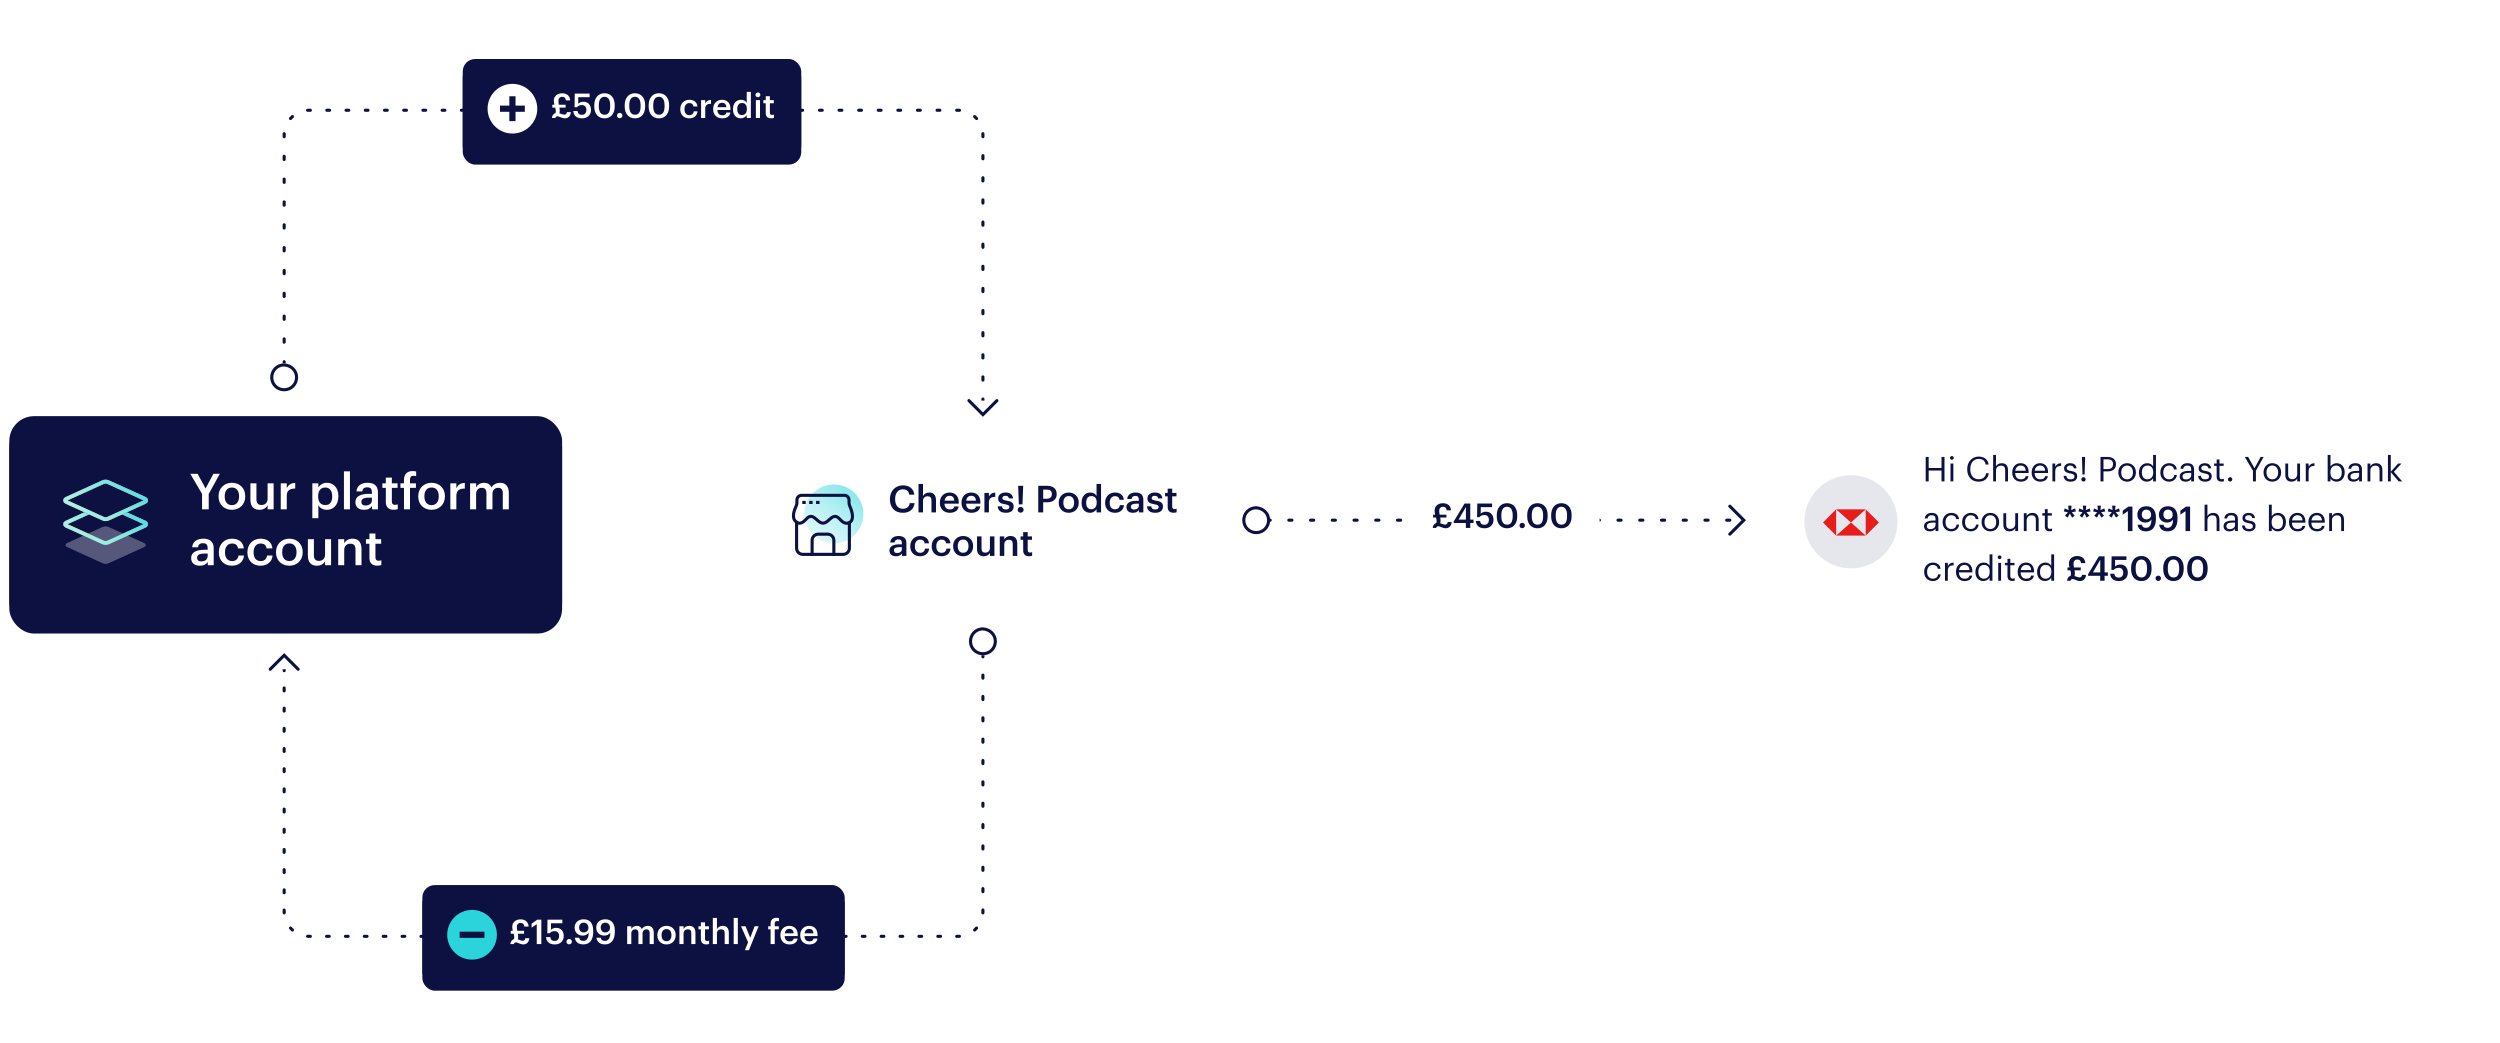 <svg width="805" height="336" viewBox="0 0 805 336" fill="none" xmlns="http://www.w3.org/2000/svg">
<g clip-path="url(#clip0_4_8374)">
<path d="M136 301.999C136.276 301.999 136.5 301.775 136.5 301.499C136.5 301.223 136.276 300.999 136 300.999L136 301.999ZM91.5 293.499L92 293.499L91.5 293.499ZM135.565 300.999C135.289 300.999 135.065 301.223 135.065 301.499C135.065 301.775 135.289 301.999 135.565 301.999L135.565 300.999ZM130.351 301.999C130.627 301.999 130.851 301.775 130.851 301.499C130.851 301.223 130.627 300.999 130.351 300.999L130.351 301.999ZM129.482 300.999C129.206 300.999 128.982 301.223 128.982 301.499C128.982 301.775 129.206 301.999 129.482 301.999L129.482 300.999ZM124.268 301.999C124.544 301.999 124.768 301.775 124.768 301.499C124.768 301.223 124.544 300.999 124.268 300.999L124.268 301.999ZM123.399 300.999C123.123 300.999 122.899 301.223 122.899 301.499C122.899 301.775 123.123 301.999 123.399 301.999L123.399 300.999ZM118.185 301.999C118.461 301.999 118.685 301.775 118.685 301.499C118.685 301.223 118.461 300.999 118.185 300.999L118.185 301.999ZM117.315 300.999C117.039 300.999 116.815 301.223 116.815 301.499C116.815 301.775 117.039 301.999 117.315 301.999L117.315 300.999ZM112.101 301.999C112.377 301.999 112.601 301.775 112.601 301.499C112.601 301.223 112.377 300.999 112.101 300.999L112.101 301.999ZM111.232 300.999C110.956 300.999 110.732 301.223 110.732 301.499C110.732 301.775 110.956 301.999 111.232 301.999L111.232 300.999ZM106.018 301.999C106.294 301.999 106.518 301.775 106.518 301.499C106.518 301.223 106.294 300.999 106.018 300.999L106.018 301.999ZM105.149 300.999C104.873 300.999 104.649 301.223 104.649 301.499C104.649 301.775 104.873 301.999 105.149 301.999L105.149 300.999ZM99.934 301.999C100.211 301.999 100.435 301.775 100.435 301.499C100.435 301.223 100.211 300.999 99.934 300.999L99.934 301.999ZM99.079 300.987C98.803 300.972 98.567 301.183 98.552 301.459C98.537 301.735 98.748 301.971 99.024 301.986L99.079 300.987ZM93.836 299.837C94.042 300.021 94.358 300.003 94.542 299.798C94.726 299.592 94.708 299.276 94.502 299.092L93.836 299.837ZM93.907 298.496C93.723 298.291 93.407 298.273 93.201 298.457C92.996 298.641 92.978 298.957 93.162 299.163L93.907 298.496ZM91.013 293.975C91.028 294.251 91.264 294.462 91.54 294.447C91.816 294.432 92.027 294.196 92.012 293.92L91.013 293.975ZM92 293.035C92 292.759 91.776 292.535 91.5 292.535C91.224 292.535 91 292.759 91 293.035L92 293.035ZM91 287.463C91 287.739 91.224 287.963 91.5 287.963C91.776 287.963 92 287.739 92 287.463L91 287.463ZM92 286.535C92 286.259 91.776 286.035 91.5 286.035C91.224 286.035 91 286.259 91 286.535L92 286.535ZM91 280.963C91 281.24 91.224 281.463 91.5 281.463C91.776 281.463 92 281.24 92 280.963L91 280.963ZM92 280.035C92 279.759 91.776 279.535 91.5 279.535C91.224 279.535 91 279.759 91 280.035L92 280.035ZM91 274.464C91 274.74 91.224 274.964 91.5 274.964C91.776 274.964 92 274.74 92 274.464L91 274.464ZM92 273.535C92 273.259 91.776 273.035 91.5 273.035C91.224 273.035 91 273.259 91 273.535L92 273.535ZM91 267.964C91 268.24 91.224 268.464 91.5 268.464C91.776 268.464 92 268.24 92 267.964L91 267.964ZM92 267.035C92 266.759 91.776 266.535 91.5 266.535C91.224 266.535 91 266.759 91 267.035L92 267.035ZM91 261.464C91 261.74 91.224 261.964 91.5 261.964C91.776 261.964 92 261.74 92 261.464L91 261.464ZM92 260.535C92 260.259 91.776 260.035 91.5 260.035C91.224 260.035 91 260.259 91 260.535L92 260.535ZM91 254.964C91 255.24 91.224 255.464 91.5 255.464C91.776 255.464 92 255.24 92 254.964L91 254.964ZM92 254.035C92 253.759 91.776 253.535 91.5 253.535C91.224 253.535 91 253.759 91 254.035L92 254.035ZM91 248.464C91 248.74 91.224 248.964 91.5 248.964C91.776 248.964 92 248.74 92 248.464L91 248.464ZM92 247.535C92 247.259 91.776 247.035 91.5 247.035C91.224 247.035 91 247.259 91 247.535L92 247.535ZM91 241.964C91 242.24 91.224 242.464 91.5 242.464C91.776 242.464 92 242.24 92 241.964L91 241.964ZM92 241.035C92 240.759 91.776 240.535 91.5 240.535C91.224 240.535 91 240.759 91 241.035L92 241.035ZM91 235.464C91 235.74 91.224 235.964 91.5 235.964C91.776 235.964 92 235.74 92 235.464L91 235.464ZM92 234.535C92 234.259 91.776 234.035 91.5 234.035C91.224 234.035 91 234.259 91 234.535L92 234.535ZM91 228.964C91 229.24 91.224 229.464 91.5 229.464C91.776 229.464 92 229.24 92 228.964L91 228.964ZM92 228.036C92 227.759 91.776 227.536 91.5 227.536C91.224 227.536 91 227.759 91 228.036L92 228.036ZM91 222.464C91 222.74 91.224 222.964 91.5 222.964C91.776 222.964 92 222.74 92 222.464L91 222.464ZM92 221.536C92 221.259 91.776 221.036 91.5 221.036C91.224 221.036 91 221.259 91 221.536L92 221.536ZM91 215.964C91 216.24 91.224 216.464 91.5 216.464C91.776 216.464 92 216.24 92 215.964L91 215.964ZM136 300.999L135.565 300.999L135.565 301.999L136 301.999L136 300.999ZM130.351 300.999L129.482 300.999L129.482 301.999L130.351 301.999L130.351 300.999ZM124.268 300.999L123.399 300.999L123.399 301.999L124.268 301.999L124.268 300.999ZM118.185 300.999L117.315 300.999L117.315 301.999L118.185 301.999L118.185 300.999ZM112.101 300.999L111.232 300.999L111.232 301.999L112.101 301.999L112.101 300.999ZM106.018 300.999L105.149 300.999L105.149 301.999L106.018 301.999L106.018 300.999ZM99.934 300.999L99.5 300.999L99.5 301.999L99.934 301.999L99.934 300.999ZM99.5 300.999C99.359 300.999 99.218 300.995 99.079 300.987L99.024 301.986C99.181 301.995 99.34 301.999 99.5 301.999L99.5 300.999ZM94.502 299.092C94.293 298.904 94.095 298.706 93.907 298.496L93.162 299.163C93.374 299.4 93.599 299.625 93.836 299.837L94.502 299.092ZM92.012 293.92C92.004 293.781 92 293.64 92 293.499L91 293.499C91 293.659 91.004 293.818 91.013 293.975L92.012 293.92ZM92 293.499L92 293.035L91 293.035L91 293.499L92 293.499ZM92 287.463L92 286.535L91 286.535L91 287.463L92 287.463ZM92 280.963L92 280.035L91 280.035L91 280.963L92 280.963ZM92 274.464L92 273.535L91 273.535L91 274.464L92 274.464ZM92 267.964L92 267.035L91 267.035L91 267.964L92 267.964ZM92 261.464L92 260.535L91 260.535L91 261.464L92 261.464ZM92 254.964L92 254.035L91 254.035L91 254.964L92 254.964ZM92 248.464L92 247.535L91 247.535L91 248.464L92 248.464ZM92 241.964L92 241.035L91 241.035L91 241.964L92 241.964ZM92 235.464L92 234.535L91 234.535L91 235.464L92 235.464ZM92 228.964L92 228.036L91 228.036L91 228.964L92 228.964ZM92 222.464L92 221.536L91 221.536L91 222.464L92 222.464ZM92 215.964L92 215.5L91 215.5L91 215.964L92 215.964Z" fill="#0C1142"/>
<path d="M272 302C271.724 302 271.5 301.776 271.5 301.5C271.5 301.224 271.724 301 272 301L272 302ZM308.5 301.5L308.5 302L308.5 301.5ZM316.5 293.5L317 293.5L316.5 293.5ZM272.435 301C272.711 301 272.935 301.224 272.935 301.5C272.935 301.776 272.711 302 272.435 302L272.435 301ZM277.649 302C277.373 302 277.149 301.776 277.149 301.5C277.149 301.224 277.373 301 277.649 301L277.649 302ZM278.518 301C278.794 301 279.018 301.224 279.018 301.5C279.018 301.776 278.794 302 278.518 302L278.518 301ZM283.732 302C283.456 302 283.232 301.776 283.232 301.5C283.232 301.224 283.456 301 283.732 301L283.732 302ZM284.601 301C284.877 301 285.101 301.224 285.101 301.5C285.101 301.776 284.877 302 284.601 302L284.601 301ZM289.816 302C289.539 302 289.316 301.776 289.316 301.5C289.315 301.224 289.539 301 289.815 301L289.816 302ZM290.685 301C290.961 301 291.185 301.224 291.185 301.5C291.185 301.776 290.961 302 290.685 302L290.685 301ZM295.899 302C295.623 302 295.399 301.776 295.399 301.5C295.399 301.224 295.623 301 295.899 301L295.899 302ZM296.768 301C297.044 301 297.268 301.224 297.268 301.5C297.268 301.776 297.044 302 296.768 302L296.768 301ZM301.982 302C301.706 302 301.482 301.776 301.482 301.5C301.482 301.224 301.706 301 301.982 301L301.982 302ZM302.851 301C303.127 301 303.351 301.224 303.351 301.5C303.351 301.776 303.127 302 302.851 302L302.851 301ZM308.066 302C307.789 302 307.566 301.776 307.566 301.5C307.566 301.224 307.789 301 308.066 301L308.066 302ZM308.921 300.988C309.197 300.973 309.433 301.184 309.448 301.46C309.463 301.736 309.252 301.971 308.976 301.987L308.921 300.988ZM314.164 299.838C313.958 300.022 313.642 300.004 313.458 299.798C313.274 299.592 313.292 299.276 313.498 299.092L314.164 299.838ZM314.093 298.497C314.277 298.291 314.593 298.274 314.799 298.458C315.004 298.642 315.022 298.958 314.838 299.164L314.093 298.497ZM316.987 293.976C316.972 294.252 316.736 294.463 316.46 294.448C316.184 294.433 315.973 294.197 315.988 293.921L316.987 293.976ZM316 293.009C316 292.733 316.224 292.509 316.5 292.509C316.776 292.509 317 292.733 317 293.009L316 293.009ZM317 287.116C317 287.392 316.776 287.616 316.5 287.616C316.224 287.616 316 287.392 316 287.116L317 287.116ZM316 286.134C316 285.858 316.224 285.634 316.5 285.634C316.776 285.634 317 285.858 317 286.134L316 286.134ZM317 280.241C317 280.517 316.776 280.741 316.5 280.741C316.224 280.741 316 280.517 316 280.241L317 280.241ZM316 279.259C316 278.983 316.224 278.759 316.5 278.759C316.776 278.759 317 278.983 317 279.259L316 279.259ZM317 273.366C317 273.642 316.776 273.866 316.5 273.866C316.224 273.866 316 273.642 316 273.366L317 273.366ZM316 272.384C316 272.108 316.224 271.884 316.5 271.884C316.776 271.884 317 272.108 317 272.384L316 272.384ZM317 266.491C317 266.767 316.776 266.991 316.5 266.991C316.224 266.991 316 266.767 316 266.491L317 266.491ZM316 265.509C316 265.233 316.224 265.009 316.5 265.009C316.776 265.009 317 265.233 317 265.509L316 265.509ZM317 259.616C317 259.892 316.776 260.116 316.5 260.116C316.224 260.116 316 259.892 316 259.616L317 259.616ZM316 258.634C316 258.358 316.224 258.134 316.5 258.134C316.776 258.134 317 258.358 317 258.634L316 258.634ZM317 252.741C317 253.017 316.776 253.241 316.5 253.241C316.224 253.241 316 253.017 316 252.741L317 252.741ZM316 251.759C316 251.483 316.224 251.259 316.5 251.259C316.776 251.259 317 251.483 317 251.759L316 251.759ZM317 245.866C317 246.142 316.776 246.366 316.5 246.366C316.224 246.366 316 246.142 316 245.866L317 245.866ZM316 244.884C316 244.608 316.224 244.384 316.5 244.384C316.776 244.384 317 244.608 317 244.884L316 244.884ZM317 238.991C317 239.267 316.776 239.491 316.5 239.491C316.224 239.491 316 239.267 316 238.991L317 238.991ZM316 238.009C316 237.733 316.224 237.509 316.5 237.509C316.776 237.509 317 237.733 317 238.009L316 238.009ZM317 232.116C317 232.392 316.776 232.616 316.5 232.616C316.224 232.616 316 232.392 316 232.116L317 232.116ZM316 231.134C316 230.858 316.224 230.634 316.5 230.634C316.776 230.634 317 230.858 317 231.134L316 231.134ZM317 225.241C317 225.517 316.776 225.741 316.5 225.741C316.224 225.741 316 225.517 316 225.241L317 225.241ZM316 224.259C316 223.983 316.224 223.759 316.5 223.759C316.776 223.759 317 223.983 317 224.259L316 224.259ZM317 218.366C317 218.642 316.776 218.866 316.5 218.866C316.224 218.866 316 218.642 316 218.366L317 218.366ZM316 217.384C316 217.108 316.224 216.884 316.5 216.884C316.776 216.884 317 217.108 317 217.384L316 217.384ZM317 211.491C317 211.767 316.776 211.991 316.5 211.991C316.224 211.991 316 211.767 316 211.491L317 211.491ZM272 301L272.435 301L272.435 302L272 302L272 301ZM277.649 301L278.518 301L278.518 302L277.649 302L277.649 301ZM283.732 301L284.601 301L284.601 302L283.732 302L283.732 301ZM289.815 301L290.685 301L290.685 302L289.816 302L289.815 301ZM295.899 301L296.768 301L296.768 302L295.899 302L295.899 301ZM301.982 301L302.851 301L302.851 302L301.982 302L301.982 301ZM308.066 301L308.5 301L308.5 302L308.066 302L308.066 301ZM308.5 301C308.641 301 308.782 300.996 308.921 300.988L308.976 301.987C308.819 301.995 308.66 302 308.5 302L308.5 301ZM313.498 299.092C313.707 298.905 313.905 298.706 314.093 298.497L314.838 299.164C314.626 299.401 314.401 299.626 314.164 299.838L313.498 299.092ZM315.988 293.921C315.996 293.782 316 293.641 316 293.5L317 293.5C317 293.66 316.996 293.818 316.987 293.976L315.988 293.921ZM316 293.5L316 293.009L317 293.009L317 293.5L316 293.5ZM316 287.116L316 286.134L317 286.134L317 287.116L316 287.116ZM316 280.241L316 279.259L317 279.259L317 280.241L316 280.241ZM316 273.366L316 272.384L317 272.384L317 273.366L316 273.366ZM316 266.491L316 265.509L317 265.509L317 266.491L316 266.491ZM316 259.616L316 258.634L317 258.634L317 259.616L316 259.616ZM316 252.741L316 251.759L317 251.759L317 252.741L316 252.741ZM316 245.866L316 244.884L317 244.884L317 245.866L316 245.866ZM316 238.991L316 238.009L317 238.009L317 238.991L316 238.991ZM316 232.116L316 231.134L317 231.134L317 232.116L316 232.116ZM316 225.241L316 224.259L317 224.259L317 225.241L316 225.241ZM316 218.366L316 217.384L317 217.384L317 218.366L316 218.366ZM316 211.491L316 211L317 211L317 211.491L316 211.491Z" fill="#0C1142"/>
<path d="M95.5 121.5C95.5 123.66 93.808 125.5 91.5 125.5C89.34 125.5 87.5 123.808 87.5 121.5C87.5 119.346 89.184 117.509 91.484 117.5C93.839 117.665 95.5 119.375 95.5 121.5Z" stroke="#0C1142"/>
<path d="M149 35C149.276 35 149.5 35.224 149.5 35.5C149.5 35.776 149.276 36 149 36L149 35ZM99.5 35.5L99.5 35L99.5 35.5ZM91.5 43.5L92 43.5L91.5 43.5ZM148.558 36C148.282 36 148.058 35.776 148.058 35.5C148.058 35.224 148.282 35 148.558 35L148.558 36ZM143.254 35C143.531 35 143.754 35.224 143.754 35.5C143.754 35.776 143.531 36 143.254 36L143.254 35ZM142.371 36C142.094 36 141.871 35.776 141.871 35.5C141.871 35.224 142.094 35 142.371 35L142.371 36ZM137.067 35C137.343 35 137.567 35.224 137.567 35.5C137.567 35.776 137.343 36 137.067 36L137.067 35ZM136.183 36C135.907 36 135.683 35.776 135.683 35.5C135.683 35.224 135.907 35 136.183 35L136.183 36ZM130.879 35C131.156 35 131.379 35.224 131.379 35.5C131.379 35.776 131.156 36 130.879 36L130.879 35ZM129.996 36C129.719 36 129.496 35.776 129.496 35.5C129.496 35.224 129.719 35 129.996 35L129.996 36ZM124.692 35C124.968 35 125.192 35.224 125.192 35.5C125.192 35.776 124.968 36 124.692 36L124.692 35ZM123.808 36C123.532 36 123.308 35.776 123.308 35.5C123.308 35.224 123.532 35 123.808 35L123.808 36ZM118.504 35C118.781 35 119.004 35.224 119.004 35.5C119.004 35.776 118.781 36 118.504 36L118.504 35ZM117.621 36C117.344 36 117.121 35.776 117.121 35.5C117.121 35.224 117.344 35 117.621 35L117.621 36ZM112.317 35C112.593 35 112.817 35.224 112.817 35.5C112.817 35.776 112.593 36 112.317 36L112.317 35ZM111.433 36C111.157 36 110.933 35.776 110.933 35.5C110.933 35.224 111.157 35 111.433 35L111.433 36ZM106.129 35C106.406 35 106.629 35.224 106.629 35.5C106.629 35.776 106.406 36 106.129 36L106.129 35ZM105.246 36C104.969 36 104.746 35.776 104.746 35.5C104.746 35.224 104.969 35 105.246 35L105.246 36ZM99.942 35C100.218 35 100.442 35.224 100.442 35.5C100.442 35.776 100.218 36 99.942 36L99.942 35ZM99.079 36.012C98.803 36.027 98.567 35.816 98.552 35.54C98.537 35.264 98.748 35.028 99.024 35.013L99.079 36.012ZM93.836 37.162C94.042 36.978 94.358 36.996 94.542 37.202C94.726 37.407 94.708 37.724 94.502 37.907L93.836 37.162ZM93.907 38.503C93.723 38.708 93.407 38.726 93.201 38.542C92.996 38.358 92.978 38.042 93.162 37.836L93.907 38.503ZM91.013 43.024C91.028 42.748 91.264 42.537 91.54 42.552C91.816 42.567 92.027 42.803 92.012 43.079L91.013 43.024ZM92 44.025C92 44.301 91.776 44.525 91.5 44.525C91.224 44.525 91 44.301 91 44.025L92 44.025ZM91 50.325C91 50.049 91.224 49.825 91.5 49.825C91.776 49.825 92 50.049 92 50.325L91 50.325ZM92 51.375C92 51.651 91.776 51.875 91.5 51.875C91.224 51.875 91 51.651 91 51.375L92 51.375ZM91 57.675C91 57.399 91.224 57.175 91.5 57.175C91.776 57.175 92 57.399 92 57.675L91 57.675ZM92 58.725C92 59.001 91.776 59.225 91.5 59.225C91.224 59.225 91 59.001 91 58.725L92 58.725ZM91 65.025C91 64.749 91.224 64.525 91.5 64.525C91.776 64.525 92 64.749 92 65.025L91 65.025ZM92 66.075C92 66.351 91.776 66.575 91.5 66.575C91.224 66.575 91 66.351 91 66.075L92 66.075ZM91 72.375C91 72.099 91.224 71.875 91.5 71.875C91.776 71.875 92 72.099 92 72.375L91 72.375ZM92 73.425C92 73.701 91.776 73.925 91.5 73.925C91.224 73.925 91 73.701 91 73.425L92 73.425ZM91 79.725C91 79.449 91.224 79.225 91.5 79.225C91.776 79.225 92 79.449 92 79.725L91 79.725ZM92 80.775C92 81.051 91.776 81.275 91.5 81.275C91.224 81.275 91 81.051 91 80.775L92 80.775ZM91 87.075C91 86.799 91.224 86.575 91.5 86.575C91.776 86.575 92 86.799 92 87.075L91 87.075ZM92 88.125C92 88.401 91.776 88.625 91.5 88.625C91.224 88.625 91 88.401 91 88.125L92 88.125ZM91 94.425C91 94.149 91.224 93.925 91.5 93.925C91.776 93.925 92 94.149 92 94.425L91 94.425ZM92 95.475C92 95.751 91.776 95.975 91.5 95.975C91.224 95.975 91 95.751 91 95.475L92 95.475ZM91 101.775C91 101.499 91.224 101.275 91.5 101.275C91.776 101.275 92 101.499 92 101.775L91 101.775ZM92 102.825C92 103.101 91.776 103.325 91.5 103.325C91.224 103.325 91 103.101 91 102.825L92 102.825ZM91 109.125C91 108.849 91.224 108.625 91.5 108.625C91.776 108.625 92 108.849 92 109.125L91 109.125ZM92 110.175C92 110.451 91.776 110.675 91.5 110.675C91.224 110.675 91 110.451 91 110.175L92 110.175ZM91 116.475C91 116.199 91.224 115.975 91.5 115.975C91.776 115.975 92 116.199 92 116.475L91 116.475ZM149 36L148.558 36L148.558 35L149 35L149 36ZM143.254 36L142.371 36L142.371 35L143.254 35L143.254 36ZM137.067 36L136.183 36L136.183 35L137.067 35L137.067 36ZM130.879 36L129.996 36L129.996 35L130.879 35L130.879 36ZM124.692 36L123.808 36L123.808 35L124.692 35L124.692 36ZM118.504 36L117.621 36L117.621 35L118.504 35L118.504 36ZM112.317 36L111.433 36L111.433 35L112.317 35L112.317 36ZM106.129 36L105.246 36L105.246 35L106.129 35L106.129 36ZM99.942 36L99.5 36L99.5 35L99.942 35L99.942 36ZM99.5 36C99.359 36 99.218 36.004 99.079 36.012L99.024 35.013C99.181 35.005 99.34 35 99.5 35L99.5 36ZM94.502 37.907C94.293 38.095 94.095 38.293 93.907 38.503L93.162 37.836C93.374 37.599 93.599 37.374 93.836 37.162L94.502 37.907ZM92.012 43.079C92.004 43.218 92 43.359 92 43.5L91 43.5C91 43.34 91.004 43.181 91.013 43.024L92.012 43.079ZM92 43.5L92 44.025L91 44.025L91 43.5L92 43.5ZM92 50.325L92 51.375L91 51.375L91 50.325L92 50.325ZM92 57.675L92 58.725L91 58.725L91 57.675L92 57.675ZM92 65.025L92 66.075L91 66.075L91 65.025L92 65.025ZM92 72.375L92 73.425L91 73.425L91 72.375L92 72.375ZM92 79.725L92 80.775L91 80.775L91 79.725L92 79.725ZM92 87.075L92 88.125L91 88.125L91 87.075L92 87.075ZM92 94.425L92 95.475L91 95.475L91 94.425L92 94.425ZM92 101.775L92 102.825L91 102.825L91 101.775L92 101.775ZM92 109.125L92 110.175L91 110.175L91 109.125L92 109.125ZM92 116.475L92 117L91 117L91 116.475L92 116.475Z" fill="#0C1142"/>
<path d="M258 35C257.724 35 257.5 35.224 257.5 35.5C257.5 35.776 257.724 36 258 36L258 35ZM316.5 43.5L317 43.5L316.5 43.5ZM258.451 36C258.727 36 258.951 35.776 258.951 35.5C258.951 35.224 258.727 35 258.451 35L258.451 36ZM263.862 35C263.585 35 263.362 35.224 263.362 35.5C263.362 35.776 263.585 36 263.862 36L263.862 35ZM264.763 36C265.04 36 265.263 35.776 265.263 35.5C265.263 35.224 265.04 35 264.763 35L264.763 36ZM270.174 35C269.898 35 269.674 35.224 269.674 35.5C269.674 35.776 269.898 36 270.174 36L270.174 35ZM271.076 36C271.352 36 271.576 35.776 271.576 35.5C271.576 35.224 271.352 35 271.076 35L271.076 36ZM276.487 35C276.21 35 275.987 35.224 275.987 35.5C275.987 35.776 276.21 36 276.487 36L276.487 35ZM277.388 36C277.665 36 277.888 35.776 277.888 35.5C277.888 35.224 277.665 35 277.388 35L277.388 36ZM282.799 35C282.523 35 282.299 35.224 282.299 35.5C282.299 35.776 282.523 36 282.799 36L282.799 35ZM283.701 36C283.977 36 284.201 35.776 284.201 35.5C284.201 35.224 283.977 35 283.701 35L283.701 36ZM289.112 35C288.835 35 288.612 35.224 288.612 35.5C288.612 35.776 288.835 36 289.112 36L289.112 35ZM290.013 36C290.29 36 290.513 35.776 290.513 35.5C290.513 35.224 290.29 35 290.013 35L290.013 36ZM295.424 35C295.148 35 294.924 35.224 294.924 35.5C294.924 35.776 295.148 36 295.424 36L295.424 35ZM296.326 36C296.602 36 296.826 35.776 296.826 35.5C296.826 35.224 296.602 35 296.326 35L296.326 36ZM301.737 35C301.46 35 301.237 35.224 301.237 35.5C301.237 35.776 301.46 36 301.737 36L301.737 35ZM302.638 36C302.915 36 303.138 35.776 303.138 35.5C303.138 35.224 302.915 35 302.638 35L302.638 36ZM308.049 35C307.773 35 307.549 35.224 307.549 35.5C307.549 35.776 307.773 36 308.049 36L308.049 35ZM308.921 36.012C309.197 36.027 309.433 35.816 309.448 35.54C309.463 35.264 309.252 35.028 308.976 35.013L308.921 36.012ZM314.164 37.162C313.958 36.978 313.642 36.996 313.458 37.202C313.274 37.407 313.292 37.724 313.497 37.907L314.164 37.162ZM314.093 38.503C314.277 38.708 314.593 38.726 314.799 38.542C315.004 38.358 315.022 38.042 314.838 37.836L314.093 38.503ZM316.987 43.024C316.972 42.748 316.736 42.537 316.46 42.552C316.184 42.567 315.973 42.803 315.988 43.079L316.987 43.024ZM316 44.009C316 44.285 316.224 44.509 316.5 44.509C316.776 44.509 317 44.285 317 44.009L316 44.009ZM317 50.116C317 49.84 316.776 49.616 316.5 49.616C316.224 49.616 316 49.84 316 50.116L317 50.116ZM316 51.134C316 51.41 316.224 51.634 316.5 51.634C316.776 51.634 317 51.41 317 51.134L316 51.134ZM317 57.241C317 56.965 316.776 56.741 316.5 56.741C316.224 56.741 316 56.965 316 57.241L317 57.241ZM316 58.259C316 58.535 316.224 58.759 316.5 58.759C316.776 58.759 317 58.535 317 58.259L316 58.259ZM317 64.366C317 64.09 316.776 63.866 316.5 63.866C316.224 63.866 316 64.09 316 64.366L317 64.366ZM316 65.384C316 65.66 316.224 65.884 316.5 65.884C316.776 65.884 317 65.66 317 65.384L316 65.384ZM317 71.491C317 71.215 316.776 70.991 316.5 70.991C316.224 70.991 316 71.215 316 71.491L317 71.491ZM316 72.509C316 72.785 316.224 73.009 316.5 73.009C316.776 73.009 317 72.785 317 72.509L316 72.509ZM317 78.616C317 78.34 316.776 78.116 316.5 78.116C316.224 78.116 316 78.34 316 78.616L317 78.616ZM316 79.634C316 79.91 316.224 80.134 316.5 80.134C316.776 80.134 317 79.91 317 79.634L316 79.634ZM317 85.741C317 85.465 316.776 85.241 316.5 85.241C316.224 85.241 316 85.465 316 85.741L317 85.741ZM316 86.759C316 87.035 316.224 87.259 316.5 87.259C316.776 87.259 317 87.035 317 86.759L316 86.759ZM317 92.866C317 92.59 316.776 92.366 316.5 92.366C316.224 92.366 316 92.59 316 92.866L317 92.866ZM316 93.884C316 94.16 316.224 94.384 316.5 94.384C316.776 94.384 317 94.16 317 93.884L316 93.884ZM317 99.991C317 99.715 316.776 99.491 316.5 99.491C316.224 99.491 316 99.715 316 99.991L317 99.991ZM316 101.009C316 101.285 316.224 101.509 316.5 101.509C316.776 101.509 317 101.285 317 101.009L316 101.009ZM317 107.116C317 106.84 316.776 106.616 316.5 106.616C316.224 106.616 316 106.84 316 107.116L317 107.116ZM316 108.134C316 108.41 316.224 108.634 316.5 108.634C316.776 108.634 317 108.41 317 108.134L316 108.134ZM317 114.241C317 113.965 316.776 113.741 316.5 113.741C316.224 113.741 316 113.965 316 114.241L317 114.241ZM316 115.259C316 115.535 316.224 115.759 316.5 115.759C316.776 115.759 317 115.535 317 115.259L316 115.259ZM317 121.366C317 121.09 316.776 120.866 316.5 120.866C316.224 120.866 316 121.09 316 121.366L317 121.366ZM316 122.384C316 122.66 316.224 122.884 316.5 122.884C316.776 122.884 317 122.66 317 122.384L316 122.384ZM317 128.491C317 128.215 316.776 127.991 316.5 127.991C316.224 127.991 316 128.215 316 128.491L317 128.491ZM258 36L258.451 36L258.451 35L258 35L258 36ZM263.862 36L264.763 36L264.763 35L263.862 35L263.862 36ZM270.174 36L271.076 36L271.076 35L270.174 35L270.174 36ZM276.487 36L277.388 36L277.388 35L276.487 35L276.487 36ZM282.799 36L283.701 36L283.701 35L282.799 35L282.799 36ZM289.112 36L290.013 36L290.013 35L289.112 35L289.112 36ZM295.424 36L296.326 36L296.326 35L295.424 35L295.424 36ZM301.737 36L302.638 36L302.638 35L301.737 35L301.737 36ZM308.049 36L308.5 36L308.5 35L308.049 35L308.049 36ZM308.5 36C308.641 36 308.782 36.004 308.921 36.012L308.976 35.013C308.819 35.005 308.66 35 308.5 35L308.5 36ZM313.497 37.907C313.707 38.095 313.905 38.293 314.093 38.503L314.838 37.836C314.626 37.599 314.401 37.374 314.164 37.162L313.497 37.907ZM315.988 43.079C315.996 43.218 316 43.359 316 43.5L317 43.5C317 43.34 316.996 43.181 316.987 43.024L315.988 43.079ZM316 43.5L316 44.009L317 44.009L317 43.5L316 43.5ZM316 50.116L316 51.134L317 51.134L317 50.116L316 50.116ZM316 57.241L316 58.259L317 58.259L317 57.241L316 57.241ZM316 64.366L316 65.384L317 65.384L317 64.366L316 64.366ZM316 71.491L316 72.509L317 72.509L317 71.491L316 71.491ZM316 78.616L316 79.634L317 79.634L317 78.616L316 78.616ZM316 85.741L316 86.759L317 86.759L317 85.741L316 85.741ZM316 92.866L316 93.884L317 93.884L317 92.866L316 92.866ZM316 99.991L316 101.009L317 101.009L317 99.991L316 99.991ZM316 107.116L316 108.134L317 108.134L317 107.116L316 107.116ZM316 114.241L316 115.259L317 115.259L317 114.241L316 114.241ZM316 121.366L316 122.384L317 122.384L317 121.366L316 121.366ZM316 128.491L316 129L317 129L317 128.491L316 128.491Z" fill="#0C1142"/>
<path d="M96 215.5L91.5 211L87 215.5" stroke="#0C1142" stroke-linecap="round"/>
<path d="M312 129L316.5 133.5L321 129" stroke="#0C1142" stroke-linecap="round"/>
<path d="M320.5 206.5C320.5 208.66 318.808 210.5 316.5 210.5C314.34 210.5 312.5 208.808 312.5 206.5C312.5 204.346 314.184 202.509 316.483 202.5C318.839 202.665 320.5 204.375 320.5 206.5Z" stroke="#0C1142"/>
<path d="M472 167.5L409 167.5" stroke="#0C1142" stroke-linecap="round" stroke-dasharray="1 6 1 6"/>
<path d="M408.5 167.5C408.5 169.66 406.808 171.5 404.5 171.5C402.34 171.5 400.5 169.808 400.5 167.5C400.5 165.346 402.184 163.509 404.483 163.5C406.839 163.665 408.5 165.375 408.5 167.5Z" stroke="#0C1142"/>
<path d="M557 167.5L499 167.5" stroke="#0C1142" stroke-linecap="round" stroke-dasharray="1 6 1 6"/>
<path d="M557 172L561.5 167.5L557 163" stroke="#0C1142" stroke-linecap="round"/>
<g filter="url(#filter0_d_4_8374)">
<rect x="569" y="132" width="217.085" height="72" rx="8" fill="white"/>
</g>
<g filter="url(#filter1_d_4_8374)">
<rect x="149" y="19" width="109" height="32" rx="4" fill="#0C1142"/>
</g>
<g filter="url(#filter2_d_4_8374)">
<rect x="136" y="285" width="136" height="32" rx="4" fill="#0C1142"/>
</g>
<g filter="url(#filter3_d_4_8374)">
<rect x="453" y="151" width="62" height="32" rx="4" fill="white"/>
</g>
<g filter="url(#filter4_d_4_8374)">
<rect x="3" y="134" width="178" height="68" rx="8" fill="#0C1142"/>
</g>
<g filter="url(#filter5_d_4_8374)">
<rect x="242" y="142" width="150" height="52" rx="8" fill="white"/>
</g>
<rect x="569" y="132" width="217.085" height="72" rx="8" fill="white"/>
<circle r="15" transform="matrix(-1 0 0 1 596 168)" fill="#E6E7EC"/>
<path d="M587 168.235L591.235 172.471V164L587 168.235Z" fill="#E71D1C"/>
<path d="M591.235 172.471H600.765L596 168.235L591.235 172.471Z" fill="#E71D1C"/>
<path d="M596 168.235L600.765 164H591.235L596 168.235Z" fill="#E71D1C"/>
<path d="M600.765 164V172.471L605 168.235L600.765 164Z" fill="#E71D1C"/>
<path d="M620.075 155H621.032V151.502H625.168V155H626.125V147.135H625.168V150.699H621.032V147.135H620.075V155ZM628.506 148.048C628.836 148.048 629.111 147.773 629.111 147.443C629.111 147.113 628.836 146.838 628.506 146.838C628.176 146.838 627.901 147.113 627.901 147.443C627.901 147.773 628.176 148.048 628.506 148.048ZM628.066 155H628.979V149.247H628.066V155ZM637.114 155.099C638.874 155.099 640.128 154.208 640.403 152.393H639.512C639.314 153.669 638.423 154.318 637.136 154.318C635.442 154.318 634.43 153.108 634.43 151.106V151.018C634.43 149.038 635.519 147.773 637.147 147.773C638.489 147.773 639.182 148.389 639.38 149.588H640.326C640.161 147.883 638.775 147.014 637.136 147.014C635.002 147.014 633.44 148.697 633.44 151.029V151.117C633.44 153.537 634.837 155.099 637.114 155.099ZM641.794 155H642.707V151.513C642.707 150.479 643.466 149.94 644.313 149.94C645.237 149.94 645.666 150.391 645.666 151.403V155H646.579V151.469C646.579 149.797 645.743 149.148 644.555 149.148C643.609 149.148 642.971 149.621 642.707 150.16V146.497H641.794V155ZM650.723 155.099C652.021 155.099 652.978 154.494 653.176 153.339H652.263C652.142 154.01 651.625 154.34 650.734 154.34C649.557 154.34 648.93 153.614 648.886 152.305H653.22V152.008C653.22 149.951 651.966 149.148 650.635 149.148C649.051 149.148 647.94 150.358 647.94 152.096V152.184C647.94 153.955 649.095 155.099 650.723 155.099ZM648.919 151.568C649.073 150.545 649.7 149.907 650.635 149.907C651.581 149.907 652.197 150.38 652.285 151.568H648.919ZM656.975 155.099C658.273 155.099 659.23 154.494 659.428 153.339H658.515C658.394 154.01 657.877 154.34 656.986 154.34C655.809 154.34 655.182 153.614 655.138 152.305H659.472V152.008C659.472 149.951 658.218 149.148 656.887 149.148C655.303 149.148 654.192 150.358 654.192 152.096V152.184C654.192 153.955 655.347 155.099 656.975 155.099ZM655.171 151.568C655.325 150.545 655.952 149.907 656.887 149.907C657.833 149.907 658.449 150.38 658.537 151.568H655.171ZM660.872 155H661.785V151.843C661.785 150.424 662.522 150.061 663.677 150.006V149.148C662.643 149.181 662.148 149.632 661.785 150.281V149.247H660.872V155ZM666.737 155.099C668.134 155.099 668.849 154.395 668.849 153.35C668.849 152.129 668.013 151.865 666.825 151.645C665.769 151.458 665.483 151.249 665.483 150.732C665.483 150.237 665.912 149.907 666.572 149.907C667.298 149.907 667.65 150.182 667.782 150.809H668.662C668.508 149.566 667.617 149.148 666.583 149.148C665.681 149.148 664.636 149.698 664.636 150.765C664.636 151.766 665.142 152.184 666.638 152.459C667.529 152.624 667.98 152.822 667.98 153.427C667.98 154.043 667.595 154.34 666.726 154.34C665.802 154.34 665.439 153.911 665.373 153.229H664.482C664.537 154.406 665.362 155.099 666.737 155.099ZM670.548 152.778H671.252L671.406 147.135H670.394L670.548 152.778ZM670.889 155.055C671.274 155.055 671.593 154.747 671.593 154.351C671.593 153.955 671.274 153.647 670.889 153.647C670.504 153.647 670.185 153.955 670.185 154.351C670.185 154.747 670.504 155.055 670.889 155.055ZM676.364 155H677.321V151.799H678.597C680.093 151.799 681.347 151.15 681.347 149.478V149.434C681.347 147.795 680.104 147.135 678.597 147.135H676.364V155ZM677.321 151.04V147.905H678.663C679.73 147.905 680.39 148.323 680.39 149.434V149.478C680.39 150.49 679.785 151.04 678.663 151.04H677.321ZM684.916 155.099C686.555 155.099 687.754 153.9 687.754 152.162V152.074C687.754 150.347 686.555 149.148 684.927 149.148C683.299 149.148 682.1 150.358 682.1 152.085V152.173C682.1 153.856 683.277 155.099 684.916 155.099ZM684.927 154.34C683.761 154.34 683.046 153.482 683.046 152.173V152.085C683.046 150.765 683.772 149.907 684.927 149.907C686.071 149.907 686.808 150.765 686.808 152.096V152.173C686.808 153.471 686.082 154.34 684.927 154.34ZM691.433 154.34C690.465 154.34 689.684 153.647 689.684 152.195V152.107C689.684 150.71 690.366 149.907 691.51 149.907C692.632 149.907 693.336 150.6 693.336 152.074V152.162C693.336 153.636 692.5 154.34 691.433 154.34ZM691.334 155.099C692.17 155.099 692.973 154.571 693.303 154.01V155H694.216V146.497H693.303V150.171C692.973 149.61 692.379 149.148 691.422 149.148C689.838 149.148 688.738 150.391 688.738 152.151V152.239C688.738 154.032 689.827 155.099 691.334 155.099ZM698.451 155.099C699.837 155.099 700.838 154.175 700.959 152.932H700.112C700.013 153.867 699.276 154.34 698.462 154.34C697.351 154.34 696.581 153.592 696.581 152.184V152.096C696.581 150.743 697.384 149.907 698.429 149.907C699.221 149.907 699.881 150.248 700.024 151.161H700.926C700.75 149.698 699.628 149.148 698.429 149.148C696.889 149.148 695.635 150.336 695.635 152.096V152.184C695.635 153.966 696.845 155.099 698.451 155.099ZM703.866 154.373C703.063 154.373 702.777 153.999 702.777 153.405C702.777 152.558 703.624 152.272 704.779 152.272H705.571V152.987C705.571 153.878 704.834 154.373 703.866 154.373ZM703.778 155.099C704.625 155.099 705.142 154.813 705.571 154.274V155H706.484V151.205C706.484 149.599 705.483 149.148 704.383 149.148C703.272 149.148 702.227 149.632 702.106 150.941H703.019C703.107 150.237 703.547 149.907 704.339 149.907C705.219 149.907 705.571 150.292 705.571 151.205V151.623H704.746C703.272 151.623 701.864 152.074 701.864 153.405C701.864 154.582 702.711 155.099 703.778 155.099ZM710.06 155.099C711.457 155.099 712.172 154.395 712.172 153.35C712.172 152.129 711.336 151.865 710.148 151.645C709.092 151.458 708.806 151.249 708.806 150.732C708.806 150.237 709.235 149.907 709.895 149.907C710.621 149.907 710.973 150.182 711.105 150.809H711.985C711.831 149.566 710.94 149.148 709.906 149.148C709.004 149.148 707.959 149.698 707.959 150.765C707.959 151.766 708.465 152.184 709.961 152.459C710.852 152.624 711.303 152.822 711.303 153.427C711.303 154.043 710.918 154.34 710.049 154.34C709.125 154.34 708.762 153.911 708.696 153.229H707.805C707.86 154.406 708.685 155.099 710.06 155.099ZM715.312 155.077C715.686 155.077 715.906 155.022 716.093 154.956V154.186C715.895 154.263 715.675 154.307 715.389 154.307C714.927 154.307 714.674 154.032 714.674 153.471V150.017H716.016V149.247H714.674V147.938H713.761V149.247H712.936V150.017H713.761V153.559C713.761 154.461 714.267 155.077 715.312 155.077ZM718.1 155.055C718.485 155.055 718.804 154.747 718.804 154.351C718.804 153.955 718.485 153.647 718.1 153.647C717.715 153.647 717.396 153.955 717.396 154.351C717.396 154.747 717.715 155.055 718.1 155.055ZM725.447 155H726.404V151.579L728.89 147.135H727.933L725.953 150.787L723.896 147.135H722.818L725.447 151.568V155ZM731.676 155.099C733.315 155.099 734.514 153.9 734.514 152.162V152.074C734.514 150.347 733.315 149.148 731.687 149.148C730.059 149.148 728.86 150.358 728.86 152.085V152.173C728.86 153.856 730.037 155.099 731.676 155.099ZM731.687 154.34C730.521 154.34 729.806 153.482 729.806 152.173V152.085C729.806 150.765 730.532 149.907 731.687 149.907C732.831 149.907 733.568 150.765 733.568 152.096V152.173C733.568 153.471 732.842 154.34 731.687 154.34ZM737.875 155.099C738.799 155.099 739.437 154.626 739.701 154.087V155H740.614V149.247H739.701V152.734C739.701 153.768 738.931 154.307 738.117 154.307C737.215 154.307 736.786 153.856 736.786 152.844V149.247H735.873V152.888C735.873 154.472 736.731 155.099 737.875 155.099ZM742.459 155H743.372V151.843C743.372 150.424 744.109 150.061 745.264 150.006V149.148C744.23 149.181 743.735 149.632 743.372 150.281V149.247H742.459V155ZM752.366 155.099C753.95 155.099 754.984 153.889 754.984 152.129V152.041C754.984 150.248 753.873 149.148 752.366 149.148C751.53 149.148 750.749 149.654 750.419 150.215V146.497H749.506V155H750.419V154.054C750.749 154.626 751.431 155.099 752.366 155.099ZM752.278 154.34C751.156 154.34 750.386 153.647 750.386 152.173V152.085C750.386 150.611 751.2 149.907 752.267 149.907C753.235 149.907 754.038 150.633 754.038 152.085V152.173C754.038 153.57 753.422 154.34 752.278 154.34ZM757.932 154.373C757.129 154.373 756.843 153.999 756.843 153.405C756.843 152.558 757.69 152.272 758.845 152.272H759.637V152.987C759.637 153.878 758.9 154.373 757.932 154.373ZM757.844 155.099C758.691 155.099 759.208 154.813 759.637 154.274V155H760.55V151.205C760.55 149.599 759.549 149.148 758.449 149.148C757.338 149.148 756.293 149.632 756.172 150.941H757.085C757.173 150.237 757.613 149.907 758.405 149.907C759.285 149.907 759.637 150.292 759.637 151.205V151.623H758.812C757.338 151.623 755.93 152.074 755.93 153.405C755.93 154.582 756.777 155.099 757.844 155.099ZM762.343 155H763.256V151.513C763.256 150.479 764.015 149.94 764.862 149.94C765.786 149.94 766.215 150.391 766.215 151.403V155H767.128V151.469C767.128 149.797 766.292 149.148 765.104 149.148C764.158 149.148 763.52 149.621 763.256 150.16V149.247H762.343V155ZM768.917 155H769.83V152.019L772.382 155H773.493L770.82 151.92L773.284 149.247H772.217L769.83 151.898V146.497H768.917V155ZM621.538 170.373C620.735 170.373 620.449 169.999 620.449 169.405C620.449 168.558 621.296 168.272 622.451 168.272H623.243V168.987C623.243 169.878 622.506 170.373 621.538 170.373ZM621.45 171.099C622.297 171.099 622.814 170.813 623.243 170.274V171H624.156V167.205C624.156 165.599 623.155 165.148 622.055 165.148C620.944 165.148 619.899 165.632 619.778 166.941H620.691C620.779 166.237 621.219 165.907 622.011 165.907C622.891 165.907 623.243 166.292 623.243 167.205V167.623H622.418C620.944 167.623 619.536 168.074 619.536 169.405C619.536 170.582 620.383 171.099 621.45 171.099ZM628.337 171.099C629.723 171.099 630.724 170.175 630.845 168.932H629.998C629.899 169.867 629.162 170.34 628.348 170.34C627.237 170.34 626.467 169.592 626.467 168.184V168.096C626.467 166.743 627.27 165.907 628.315 165.907C629.107 165.907 629.767 166.248 629.91 167.161H630.812C630.636 165.698 629.514 165.148 628.315 165.148C626.775 165.148 625.521 166.336 625.521 168.096V168.184C625.521 169.966 626.731 171.099 628.337 171.099ZM634.61 171.099C635.996 171.099 636.997 170.175 637.118 168.932H636.271C636.172 169.867 635.435 170.34 634.621 170.34C633.51 170.34 632.74 169.592 632.74 168.184V168.096C632.74 166.743 633.543 165.907 634.588 165.907C635.38 165.907 636.04 166.248 636.183 167.161H637.085C636.909 165.698 635.787 165.148 634.588 165.148C633.048 165.148 631.794 166.336 631.794 168.096V168.184C631.794 169.966 633.004 171.099 634.61 171.099ZM640.884 171.099C642.523 171.099 643.722 169.9 643.722 168.162V168.074C643.722 166.347 642.523 165.148 640.895 165.148C639.267 165.148 638.068 166.358 638.068 168.085V168.173C638.068 169.856 639.245 171.099 640.884 171.099ZM640.895 170.34C639.729 170.34 639.014 169.482 639.014 168.173V168.085C639.014 166.765 639.74 165.907 640.895 165.907C642.039 165.907 642.776 166.765 642.776 168.096V168.173C642.776 169.471 642.05 170.34 640.895 170.34ZM647.082 171.099C648.006 171.099 648.644 170.626 648.908 170.087V171H649.821V165.247H648.908V168.734C648.908 169.768 648.138 170.307 647.324 170.307C646.422 170.307 645.993 169.856 645.993 168.844V165.247H645.08V168.888C645.08 170.472 645.938 171.099 647.082 171.099ZM651.666 171H652.579V167.513C652.579 166.479 653.338 165.94 654.185 165.94C655.109 165.94 655.538 166.391 655.538 167.403V171H656.451V167.469C656.451 165.797 655.615 165.148 654.427 165.148C653.481 165.148 652.843 165.621 652.579 166.16V165.247H651.666V171ZM659.99 171.077C660.364 171.077 660.584 171.022 660.771 170.956V170.186C660.573 170.263 660.353 170.307 660.067 170.307C659.605 170.307 659.352 170.032 659.352 169.471V166.017H660.694V165.247H659.352V163.938H658.439V165.247H657.614V166.017H658.439V169.559C658.439 170.461 658.945 171.077 659.99 171.077ZM665.777 166.666L666.481 165.368L667.218 166.666L668.054 166.061L667.119 164.939L668.45 164.686L668.164 163.707L666.91 164.257L667.053 162.827H665.953L666.096 164.257L664.842 163.707L664.545 164.686L665.865 164.939L664.93 166.061L665.777 166.666ZM670.493 166.666L671.197 165.368L671.934 166.666L672.77 166.061L671.835 164.939L673.166 164.686L672.88 163.707L671.626 164.257L671.769 162.827H670.669L670.812 164.257L669.558 163.707L669.261 164.686L670.581 164.939L669.646 166.061L670.493 166.666ZM675.209 166.666L675.913 165.368L676.65 166.666L677.486 166.061L676.551 164.939L677.882 164.686L677.596 163.707L676.342 164.257L676.485 162.827H675.385L675.528 164.257L674.274 163.707L673.977 164.686L675.297 164.939L674.362 166.061L675.209 166.666ZM679.924 166.666L680.628 165.368L681.365 166.666L682.201 166.061L681.266 164.939L682.597 164.686L682.311 163.707L681.057 164.257L681.2 162.827H680.1L680.243 164.257L678.989 163.707L678.692 164.686L680.012 164.939L679.077 166.061L679.924 166.666ZM685.175 171H686.649V163.135H685.34L683.514 164.433V165.72L685.175 164.587V171ZM691.138 167.238C690.236 167.238 689.664 166.611 689.664 165.665C689.664 164.73 690.247 164.103 691.127 164.103C692.029 164.103 692.656 164.719 692.656 165.775C692.656 166.644 692.029 167.238 691.138 167.238ZM691.039 171.099C693.063 171.099 694.207 169.658 694.207 167.073V166.666C694.207 164.4 693.195 163.014 691.138 163.014C689.345 163.014 688.223 164.103 688.223 165.709C688.223 167.26 689.312 168.261 690.83 168.261C691.765 168.261 692.403 167.865 692.766 167.271C692.744 169.064 692.139 169.966 691.017 169.966C690.17 169.966 689.807 169.57 689.664 168.954H688.289C688.476 170.307 689.433 171.099 691.039 171.099ZM698.088 167.238C697.186 167.238 696.614 166.611 696.614 165.665C696.614 164.73 697.197 164.103 698.077 164.103C698.979 164.103 699.606 164.719 699.606 165.775C699.606 166.644 698.979 167.238 698.088 167.238ZM697.989 171.099C700.013 171.099 701.157 169.658 701.157 167.073V166.666C701.157 164.4 700.145 163.014 698.088 163.014C696.295 163.014 695.173 164.103 695.173 165.709C695.173 167.26 696.262 168.261 697.78 168.261C698.715 168.261 699.353 167.865 699.716 167.271C699.694 169.064 699.089 169.966 697.967 169.966C697.12 169.966 696.757 169.57 696.614 168.954H695.239C695.426 170.307 696.383 171.099 697.989 171.099ZM703.738 171H705.212V163.135H703.903L702.077 164.433V165.72L703.738 164.587V171ZM709.878 171H710.791V167.513C710.791 166.479 711.55 165.94 712.397 165.94C713.321 165.94 713.75 166.391 713.75 167.403V171H714.663V167.469C714.663 165.797 713.827 165.148 712.639 165.148C711.693 165.148 711.055 165.621 710.791 166.16V162.497H709.878V171ZM717.982 170.373C717.179 170.373 716.893 169.999 716.893 169.405C716.893 168.558 717.74 168.272 718.895 168.272H719.687V168.987C719.687 169.878 718.95 170.373 717.982 170.373ZM717.894 171.099C718.741 171.099 719.258 170.813 719.687 170.274V171H720.6V167.205C720.6 165.599 719.599 165.148 718.499 165.148C717.388 165.148 716.343 165.632 716.222 166.941H717.135C717.223 166.237 717.663 165.907 718.455 165.907C719.335 165.907 719.687 166.292 719.687 167.205V167.623H718.862C717.388 167.623 715.98 168.074 715.98 169.405C715.98 170.582 716.827 171.099 717.894 171.099ZM724.175 171.099C725.572 171.099 726.287 170.395 726.287 169.35C726.287 168.129 725.451 167.865 724.263 167.645C723.207 167.458 722.921 167.249 722.921 166.732C722.921 166.237 723.35 165.907 724.01 165.907C724.736 165.907 725.088 166.182 725.22 166.809H726.1C725.946 165.566 725.055 165.148 724.021 165.148C723.119 165.148 722.074 165.698 722.074 166.765C722.074 167.766 722.58 168.184 724.076 168.459C724.967 168.624 725.418 168.822 725.418 169.427C725.418 170.043 725.033 170.34 724.164 170.34C723.24 170.34 722.877 169.911 722.811 169.229H721.92C721.975 170.406 722.8 171.099 724.175 171.099ZM733.449 171.099C735.033 171.099 736.067 169.889 736.067 168.129V168.041C736.067 166.248 734.956 165.148 733.449 165.148C732.613 165.148 731.832 165.654 731.502 166.215V162.497H730.589V171H731.502V170.054C731.832 170.626 732.514 171.099 733.449 171.099ZM733.361 170.34C732.239 170.34 731.469 169.647 731.469 168.173V168.085C731.469 166.611 732.283 165.907 733.35 165.907C734.318 165.907 735.121 166.633 735.121 168.085V168.173C735.121 169.57 734.505 170.34 733.361 170.34ZM739.84 171.099C741.138 171.099 742.095 170.494 742.293 169.339H741.38C741.259 170.01 740.742 170.34 739.851 170.34C738.674 170.34 738.047 169.614 738.003 168.305H742.337V168.008C742.337 165.951 741.083 165.148 739.752 165.148C738.168 165.148 737.057 166.358 737.057 168.096V168.184C737.057 169.955 738.212 171.099 739.84 171.099ZM738.036 167.568C738.19 166.545 738.817 165.907 739.752 165.907C740.698 165.907 741.314 166.38 741.402 167.568H738.036ZM746.092 171.099C747.39 171.099 748.347 170.494 748.545 169.339H747.632C747.511 170.01 746.994 170.34 746.103 170.34C744.926 170.34 744.299 169.614 744.255 168.305H748.589V168.008C748.589 165.951 747.335 165.148 746.004 165.148C744.42 165.148 743.309 166.358 743.309 168.096V168.184C743.309 169.955 744.464 171.099 746.092 171.099ZM744.288 167.568C744.442 166.545 745.069 165.907 746.004 165.907C746.95 165.907 747.566 166.38 747.654 167.568H744.288ZM749.99 171H750.903V167.513C750.903 166.479 751.662 165.94 752.509 165.94C753.433 165.94 753.862 166.391 753.862 167.403V171H754.775V167.469C754.775 165.797 753.939 165.148 752.751 165.148C751.805 165.148 751.167 165.621 750.903 166.16V165.247H749.99V171ZM622.396 187.099C623.782 187.099 624.783 186.175 624.904 184.932H624.057C623.958 185.867 623.221 186.34 622.407 186.34C621.296 186.34 620.526 185.592 620.526 184.184V184.096C620.526 182.743 621.329 181.907 622.374 181.907C623.166 181.907 623.826 182.248 623.969 183.161H624.871C624.695 181.698 623.573 181.148 622.374 181.148C620.834 181.148 619.58 182.336 619.58 184.096V184.184C619.58 185.966 620.79 187.099 622.396 187.099ZM626.283 187H627.196V183.843C627.196 182.424 627.933 182.061 629.088 182.006V181.148C628.054 181.181 627.559 181.632 627.196 182.281V181.247H626.283V187ZM632.611 187.099C633.909 187.099 634.866 186.494 635.064 185.339H634.151C634.03 186.01 633.513 186.34 632.622 186.34C631.445 186.34 630.818 185.614 630.774 184.305H635.108V184.008C635.108 181.951 633.854 181.148 632.523 181.148C630.939 181.148 629.828 182.358 629.828 184.096V184.184C629.828 185.955 630.983 187.099 632.611 187.099ZM630.807 183.568C630.961 182.545 631.588 181.907 632.523 181.907C633.469 181.907 634.085 182.38 634.173 183.568H630.807ZM638.775 186.34C637.807 186.34 637.026 185.647 637.026 184.195V184.107C637.026 182.71 637.708 181.907 638.852 181.907C639.974 181.907 640.678 182.6 640.678 184.074V184.162C640.678 185.636 639.842 186.34 638.775 186.34ZM638.676 187.099C639.512 187.099 640.315 186.571 640.645 186.01V187H641.558V178.497H640.645V182.171C640.315 181.61 639.721 181.148 638.764 181.148C637.18 181.148 636.08 182.391 636.08 184.151V184.239C636.08 186.032 637.169 187.099 638.676 187.099ZM643.868 180.048C644.198 180.048 644.473 179.773 644.473 179.443C644.473 179.113 644.198 178.838 643.868 178.838C643.538 178.838 643.263 179.113 643.263 179.443C643.263 179.773 643.538 180.048 643.868 180.048ZM643.428 187H644.341V181.247H643.428V187ZM647.958 187.077C648.332 187.077 648.552 187.022 648.739 186.956V186.186C648.541 186.263 648.321 186.307 648.035 186.307C647.573 186.307 647.32 186.032 647.32 185.471V182.017H648.662V181.247H647.32V179.938H646.407V181.247H645.582V182.017H646.407V185.559C646.407 186.461 646.913 187.077 647.958 187.077ZM652.474 187.099C653.772 187.099 654.729 186.494 654.927 185.339H654.014C653.893 186.01 653.376 186.34 652.485 186.34C651.308 186.34 650.681 185.614 650.637 184.305H654.971V184.008C654.971 181.951 653.717 181.148 652.386 181.148C650.802 181.148 649.691 182.358 649.691 184.096V184.184C649.691 185.955 650.846 187.099 652.474 187.099ZM650.67 183.568C650.824 182.545 651.451 181.907 652.386 181.907C653.332 181.907 653.948 182.38 654.036 183.568H650.67ZM658.638 186.34C657.67 186.34 656.889 185.647 656.889 184.195V184.107C656.889 182.71 657.571 181.907 658.715 181.907C659.837 181.907 660.541 182.6 660.541 184.074V184.162C660.541 185.636 659.705 186.34 658.638 186.34ZM658.539 187.099C659.375 187.099 660.178 186.571 660.508 186.01V187H661.421V178.497H660.508V182.171C660.178 181.61 659.584 181.148 658.627 181.148C657.043 181.148 655.943 182.391 655.943 184.151V184.239C655.943 186.032 657.032 187.099 658.539 187.099ZM665.717 183.656H666.652C666.762 184.03 666.85 184.393 666.85 184.767C666.85 185.031 666.806 185.229 666.74 185.416C665.981 185.625 665.64 186.351 665.585 187H666.729C666.762 186.725 666.949 186.45 667.378 186.45C667.961 186.45 668.742 187.099 669.765 187.099C670.953 187.099 671.624 186.252 671.69 185.097H670.403C670.359 185.702 670.04 185.922 669.523 185.922C669.127 185.922 668.588 185.636 667.983 185.471C668.06 185.262 668.115 185.042 668.115 184.778C668.115 184.371 668.071 184.008 668.005 183.656H670.007V182.721H667.818C667.741 182.325 667.675 181.918 667.675 181.456C667.675 180.675 668.17 180.169 668.896 180.169C669.655 180.169 669.974 180.565 670.106 181.335H671.481C671.382 179.949 670.513 179.036 668.863 179.036C667.367 179.036 666.201 179.949 666.201 181.401C666.201 181.896 666.278 182.325 666.377 182.721H665.717V183.656ZM676.258 187H677.677V185.405H678.733V184.316H677.677V179.135H675.84L672.364 184.888V185.405H676.258V187ZM673.926 184.316L676.28 180.246V184.316H673.926ZM682.271 187.11C683.965 187.11 685.164 186.065 685.164 184.404C685.164 182.754 684.163 181.764 682.744 181.764C681.908 181.764 681.358 182.072 681.05 182.424L681.061 180.29H684.713V179.135H679.939L679.873 183.513H680.621C680.973 183.106 681.457 182.831 682.26 182.831C683.129 182.831 683.679 183.436 683.679 184.382C683.679 185.35 683.162 185.977 682.26 185.977C681.248 185.977 680.951 185.471 680.83 184.745H679.466C679.554 186.098 680.423 187.11 682.271 187.11ZM689.516 187.11C691.573 187.11 692.805 185.603 692.805 183.238V182.842C692.805 180.477 691.507 179.025 689.516 179.025C687.536 179.025 686.216 180.488 686.216 182.875V183.271C686.216 185.636 687.514 187.11 689.516 187.11ZM689.549 185.944C688.372 185.944 687.69 185.042 687.69 183.26V182.864C687.69 181.115 688.339 180.169 689.527 180.169C690.704 180.169 691.342 181.181 691.342 182.853V183.238C691.342 185.02 690.759 185.944 689.549 185.944ZM694.951 187.077C695.446 187.077 695.831 186.703 695.831 186.219C695.831 185.735 695.446 185.35 694.951 185.35C694.467 185.35 694.082 185.735 694.082 186.219C694.082 186.703 694.467 187.077 694.951 187.077ZM699.86 187.11C701.917 187.11 703.149 185.603 703.149 183.238V182.842C703.149 180.477 701.851 179.025 699.86 179.025C697.88 179.025 696.56 180.488 696.56 182.875V183.271C696.56 185.636 697.858 187.11 699.86 187.11ZM699.893 185.944C698.716 185.944 698.034 185.042 698.034 183.26V182.864C698.034 181.115 698.683 180.169 699.871 180.169C701.048 180.169 701.686 181.181 701.686 182.853V183.238C701.686 185.02 701.103 185.944 699.893 185.944ZM707.573 187.11C709.63 187.11 710.862 185.603 710.862 183.238V182.842C710.862 180.477 709.564 179.025 707.573 179.025C705.593 179.025 704.273 180.488 704.273 182.875V183.271C704.273 185.636 705.571 187.11 707.573 187.11ZM707.606 185.944C706.429 185.944 705.747 185.042 705.747 183.26V182.864C705.747 181.115 706.396 180.169 707.584 180.169C708.761 180.169 709.399 181.181 709.399 182.853V183.238C709.399 185.02 708.816 185.944 707.606 185.944Z" fill="#0C1142"/>
<rect x="149" y="19" width="109" height="32" rx="4" fill="#0C1142"/>
<circle cx="165" cy="35" r="8" fill="white"/>
<rect x="161" y="34" width="8" height="2" fill="#0C1142"/>
<rect x="164" y="39" width="8" height="2" transform="rotate(-90 164 39)" fill="#0C1142"/>
<path d="M177.847 34.656H178.782C178.892 35.03 178.98 35.393 178.98 35.767C178.98 36.031 178.936 36.229 178.87 36.416C178.111 36.625 177.77 37.351 177.715 38H178.859C178.892 37.725 179.079 37.45 179.508 37.45C180.091 37.45 180.872 38.099 181.895 38.099C183.083 38.099 183.754 37.252 183.82 36.097H182.533C182.489 36.702 182.17 36.922 181.653 36.922C181.257 36.922 180.718 36.636 180.113 36.471C180.19 36.262 180.245 36.042 180.245 35.778C180.245 35.371 180.201 35.008 180.135 34.656H182.137V33.721H179.948C179.871 33.325 179.805 32.918 179.805 32.456C179.805 31.675 180.3 31.169 181.026 31.169C181.785 31.169 182.104 31.565 182.236 32.335H183.611C183.512 30.949 182.643 30.036 180.993 30.036C179.497 30.036 178.331 30.949 178.331 32.401C178.331 32.896 178.408 33.325 178.507 33.721H177.847V34.656ZM187.407 38.11C189.101 38.11 190.3 37.065 190.3 35.404C190.3 33.754 189.299 32.764 187.88 32.764C187.044 32.764 186.494 33.072 186.186 33.424L186.197 31.29H189.849V30.135H185.075L185.009 34.513H185.757C186.109 34.106 186.593 33.831 187.396 33.831C188.265 33.831 188.815 34.436 188.815 35.382C188.815 36.35 188.298 36.977 187.396 36.977C186.384 36.977 186.087 36.471 185.966 35.745H184.602C184.69 37.098 185.559 38.11 187.407 38.11ZM194.652 38.11C196.709 38.11 197.941 36.603 197.941 34.238V33.842C197.941 31.477 196.643 30.025 194.652 30.025C192.672 30.025 191.352 31.488 191.352 33.875V34.271C191.352 36.636 192.65 38.11 194.652 38.11ZM194.685 36.944C193.508 36.944 192.826 36.042 192.826 34.26V33.864C192.826 32.115 193.475 31.169 194.663 31.169C195.84 31.169 196.478 32.181 196.478 33.853V34.238C196.478 36.02 195.895 36.944 194.685 36.944ZM199.54 38.077C200.035 38.077 200.42 37.703 200.42 37.219C200.42 36.735 200.035 36.35 199.54 36.35C199.056 36.35 198.671 36.735 198.671 37.219C198.671 37.703 199.056 38.077 199.54 38.077ZM204.449 38.11C206.506 38.11 207.738 36.603 207.738 34.238V33.842C207.738 31.477 206.44 30.025 204.449 30.025C202.469 30.025 201.149 31.488 201.149 33.875V34.271C201.149 36.636 202.447 38.11 204.449 38.11ZM204.482 36.944C203.305 36.944 202.623 36.042 202.623 34.26V33.864C202.623 32.115 203.272 31.169 204.46 31.169C205.637 31.169 206.275 32.181 206.275 33.853V34.238C206.275 36.02 205.692 36.944 204.482 36.944ZM212.162 38.11C214.219 38.11 215.451 36.603 215.451 34.238V33.842C215.451 31.477 214.153 30.025 212.162 30.025C210.182 30.025 208.862 31.488 208.862 33.875V34.271C208.862 36.636 210.16 38.11 212.162 38.11ZM212.195 36.944C211.018 36.944 210.336 36.042 210.336 34.26V33.864C210.336 32.115 210.985 31.169 212.173 31.169C213.35 31.169 213.988 32.181 213.988 33.853V34.238C213.988 36.02 213.405 36.944 212.195 36.944ZM221.946 38.11C223.508 38.11 224.509 37.175 224.608 35.855H223.387C223.31 36.669 222.705 37.087 222.001 37.087C221.022 37.087 220.406 36.427 220.406 35.173V35.085C220.406 33.897 221.055 33.193 221.968 33.193C222.672 33.193 223.178 33.512 223.288 34.282H224.575C224.421 32.698 223.222 32.126 221.946 32.126C220.34 32.126 219.042 33.281 219.042 35.107V35.195C219.042 37.032 220.296 38.11 221.946 38.11ZM225.754 38H227.085V35.008C227.085 33.787 227.789 33.413 228.955 33.402V32.159C227.987 32.17 227.448 32.599 227.085 33.325V32.247H225.754V38ZM232.549 38.11C234.023 38.11 235.002 37.45 235.189 36.24H233.902C233.803 36.801 233.385 37.12 232.582 37.12C231.592 37.12 231.042 36.504 230.998 35.415H235.211V35.03C235.211 32.973 233.924 32.126 232.494 32.126C230.855 32.126 229.634 33.314 229.634 35.096V35.184C229.634 36.999 230.855 38.11 232.549 38.11ZM231.02 34.524C231.152 33.633 231.691 33.094 232.494 33.094C233.319 33.094 233.825 33.534 233.891 34.524H231.02ZM238.885 37.054C238.027 37.054 237.389 36.449 237.389 35.184V35.096C237.389 33.853 237.961 33.171 238.94 33.171C239.908 33.171 240.491 33.798 240.491 35.063V35.151C240.491 36.438 239.809 37.054 238.885 37.054ZM238.555 38.11C239.402 38.11 240.139 37.604 240.447 37.032V38H241.778V29.585H240.447V33.127C240.128 32.555 239.545 32.126 238.61 32.126C237.114 32.126 236.025 33.292 236.025 35.129V35.217C236.025 37.087 237.114 38.11 238.555 38.11ZM244.042 31.301C244.482 31.301 244.834 30.971 244.834 30.542C244.834 30.102 244.482 29.772 244.042 29.772C243.602 29.772 243.25 30.102 243.25 30.542C243.25 30.971 243.602 31.301 244.042 31.301ZM243.393 38H244.724V32.247H243.393V38ZM248.305 38.099C248.712 38.099 248.998 38.033 249.207 37.956V36.9C249.02 36.977 248.822 37.01 248.558 37.01C248.14 37.01 247.898 36.779 247.898 36.273V33.248H249.163V32.247H247.898V30.982H246.567V32.247H245.797V33.248H246.567V36.394C246.567 37.483 247.161 38.099 248.305 38.099Z" fill="white"/>
<rect x="136" y="285" width="136" height="32" rx="4" fill="#0C1142"/>
<circle cx="152" cy="301" r="8" fill="#2BD4DB"/>
<rect x="148" y="300" width="8" height="2" fill="#0C1142"/>
<path d="M164.462 300.656H165.397C165.507 301.03 165.595 301.393 165.595 301.767C165.595 302.031 165.551 302.229 165.485 302.416C164.726 302.625 164.385 303.351 164.33 304H165.474C165.507 303.725 165.694 303.45 166.123 303.45C166.706 303.45 167.487 304.099 168.51 304.099C169.698 304.099 170.369 303.252 170.435 302.097H169.148C169.104 302.702 168.785 302.922 168.268 302.922C167.872 302.922 167.333 302.636 166.728 302.471C166.805 302.262 166.86 302.042 166.86 301.778C166.86 301.371 166.816 301.008 166.75 300.656H168.752V299.721H166.563C166.486 299.325 166.42 298.918 166.42 298.456C166.42 297.675 166.915 297.169 167.641 297.169C168.4 297.169 168.719 297.565 168.851 298.335H170.226C170.127 296.949 169.258 296.036 167.608 296.036C166.112 296.036 164.946 296.949 164.946 298.401C164.946 298.896 165.023 299.325 165.122 299.721H164.462V300.656ZM172.834 304H174.308V296.135H172.999L171.173 297.433V298.72L172.834 297.587V304ZM178.631 304.11C180.325 304.11 181.524 303.065 181.524 301.404C181.524 299.754 180.523 298.764 179.104 298.764C178.268 298.764 177.718 299.072 177.41 299.424L177.421 297.29H181.073V296.135H176.299L176.233 300.513H176.981C177.333 300.106 177.817 299.831 178.62 299.831C179.489 299.831 180.039 300.436 180.039 301.382C180.039 302.35 179.522 302.977 178.62 302.977C177.608 302.977 177.311 302.471 177.19 301.745H175.826C175.914 303.098 176.783 304.11 178.631 304.11ZM183.266 304.077C183.761 304.077 184.146 303.703 184.146 303.219C184.146 302.735 183.761 302.35 183.266 302.35C182.782 302.35 182.397 302.735 182.397 303.219C182.397 303.703 182.782 304.077 183.266 304.077ZM187.949 300.238C187.047 300.238 186.475 299.611 186.475 298.665C186.475 297.73 187.058 297.103 187.938 297.103C188.84 297.103 189.467 297.719 189.467 298.775C189.467 299.644 188.84 300.238 187.949 300.238ZM187.85 304.099C189.874 304.099 191.018 302.658 191.018 300.073V299.666C191.018 297.4 190.006 296.014 187.949 296.014C186.156 296.014 185.034 297.103 185.034 298.709C185.034 300.26 186.123 301.261 187.641 301.261C188.576 301.261 189.214 300.865 189.577 300.271C189.555 302.064 188.95 302.966 187.828 302.966C186.981 302.966 186.618 302.57 186.475 301.954H185.1C185.287 303.307 186.244 304.099 187.85 304.099ZM194.9 300.238C193.998 300.238 193.426 299.611 193.426 298.665C193.426 297.73 194.009 297.103 194.889 297.103C195.791 297.103 196.418 297.719 196.418 298.775C196.418 299.644 195.791 300.238 194.9 300.238ZM194.801 304.099C196.825 304.099 197.969 302.658 197.969 300.073V299.666C197.969 297.4 196.957 296.014 194.9 296.014C193.107 296.014 191.985 297.103 191.985 298.709C191.985 300.26 193.074 301.261 194.592 301.261C195.527 301.261 196.165 300.865 196.528 300.271C196.506 302.064 195.901 302.966 194.779 302.966C193.932 302.966 193.569 302.57 193.426 301.954H192.051C192.238 303.307 193.195 304.099 194.801 304.099ZM201.949 304H203.28V300.557C203.28 299.677 203.885 299.237 204.545 299.237C205.194 299.237 205.568 299.6 205.568 300.447V304H206.899V300.557C206.899 299.677 207.504 299.237 208.164 299.237C208.824 299.237 209.187 299.6 209.187 300.447V304H210.518V300.359C210.518 298.775 209.66 298.126 208.604 298.126C207.889 298.126 207.097 298.445 206.657 299.16C206.371 298.445 205.777 298.126 205.029 298.126C204.182 298.126 203.555 298.588 203.28 299.127V298.247H201.949V304ZM214.61 304.11C216.304 304.11 217.569 302.944 217.569 301.151V301.063C217.569 299.303 216.304 298.126 214.621 298.126C212.927 298.126 211.662 299.314 211.662 301.096V301.184C211.662 302.933 212.916 304.11 214.61 304.11ZM214.621 303.076C213.609 303.076 213.026 302.339 213.026 301.162V301.074C213.026 299.886 213.631 299.171 214.621 299.171C215.611 299.171 216.205 299.897 216.205 301.085V301.162C216.205 302.339 215.611 303.076 214.621 303.076ZM218.771 304H220.102V300.612C220.102 299.699 220.707 299.237 221.455 299.237C222.247 299.237 222.599 299.633 222.599 300.502V304H223.93V300.381C223.93 298.797 223.116 298.126 221.961 298.126C221.015 298.126 220.377 298.599 220.102 299.16V298.247H218.771V304ZM227.422 304.099C227.829 304.099 228.115 304.033 228.324 303.956V302.9C228.137 302.977 227.939 303.01 227.675 303.01C227.257 303.01 227.015 302.779 227.015 302.273V299.248H228.28V298.247H227.015V296.982H225.684V298.247H224.914V299.248H225.684V302.394C225.684 303.483 226.278 304.099 227.422 304.099ZM229.524 304H230.855V300.612C230.855 299.699 231.46 299.237 232.208 299.237C233 299.237 233.352 299.633 233.352 300.502V304H234.683V300.381C234.683 298.797 233.869 298.126 232.714 298.126C231.768 298.126 231.13 298.599 230.855 299.16V295.585H229.524V304ZM236.25 304H237.581V295.585H236.25V304ZM239.841 305.969H241.15L244.285 298.247H242.987L241.579 301.954L240.05 298.247H238.609L240.886 303.417L239.841 305.969ZM248.135 304H249.466V299.248H250.775V298.247H249.466V297.422C249.466 296.927 249.686 296.575 250.225 296.575C250.467 296.575 250.676 296.619 250.83 296.674V295.64C250.588 295.563 250.39 295.53 250.071 295.53C248.839 295.53 248.135 296.212 248.135 297.477V298.247H247.354V299.248H248.135V304ZM254.205 304.11C255.679 304.11 256.658 303.45 256.845 302.24H255.558C255.459 302.801 255.041 303.12 254.238 303.12C253.248 303.12 252.698 302.504 252.654 301.415H256.867V301.03C256.867 298.973 255.58 298.126 254.15 298.126C252.511 298.126 251.29 299.314 251.29 301.096V301.184C251.29 302.999 252.511 304.11 254.205 304.11ZM252.676 300.524C252.808 299.633 253.347 299.094 254.15 299.094C254.975 299.094 255.481 299.534 255.547 300.524H252.676ZM260.586 304.11C262.06 304.11 263.039 303.45 263.226 302.24H261.939C261.84 302.801 261.422 303.12 260.619 303.12C259.629 303.12 259.079 302.504 259.035 301.415H263.248V301.03C263.248 298.973 261.961 298.126 260.531 298.126C258.892 298.126 257.671 299.314 257.671 301.096V301.184C257.671 302.999 258.892 304.11 260.586 304.11ZM259.057 300.524C259.189 299.633 259.728 299.094 260.531 299.094C261.356 299.094 261.862 299.534 261.928 300.524H259.057Z" fill="white"/>
<rect x="453" y="151" width="62" height="32" rx="4" fill="white"/>
<path d="M461.462 166.656H462.397C462.507 167.03 462.595 167.393 462.595 167.767C462.595 168.031 462.551 168.229 462.485 168.416C461.726 168.625 461.385 169.351 461.33 170H462.474C462.507 169.725 462.694 169.45 463.123 169.45C463.706 169.45 464.487 170.099 465.51 170.099C466.698 170.099 467.369 169.252 467.435 168.097H466.148C466.104 168.702 465.785 168.922 465.268 168.922C464.872 168.922 464.333 168.636 463.728 168.471C463.805 168.262 463.86 168.042 463.86 167.778C463.86 167.371 463.816 167.008 463.75 166.656H465.752V165.721H463.563C463.486 165.325 463.42 164.918 463.42 164.456C463.42 163.675 463.915 163.169 464.641 163.169C465.4 163.169 465.719 163.565 465.851 164.335H467.226C467.127 162.949 466.258 162.036 464.608 162.036C463.112 162.036 461.946 162.949 461.946 164.401C461.946 164.896 462.023 165.325 462.122 165.721H461.462V166.656ZM472.003 170H473.422V168.405H474.478V167.316H473.422V162.135H471.585L468.109 167.888V168.405H472.003V170ZM469.671 167.316L472.025 163.246V167.316H469.671ZM478.015 170.11C479.709 170.11 480.908 169.065 480.908 167.404C480.908 165.754 479.907 164.764 478.488 164.764C477.652 164.764 477.102 165.072 476.794 165.424L476.805 163.29H480.457V162.135H475.683L475.617 166.513H476.365C476.717 166.106 477.201 165.831 478.004 165.831C478.873 165.831 479.423 166.436 479.423 167.382C479.423 168.35 478.906 168.977 478.004 168.977C476.992 168.977 476.695 168.471 476.574 167.745H475.21C475.298 169.098 476.167 170.11 478.015 170.11ZM485.26 170.11C487.317 170.11 488.549 168.603 488.549 166.238V165.842C488.549 163.477 487.251 162.025 485.26 162.025C483.28 162.025 481.96 163.488 481.96 165.875V166.271C481.96 168.636 483.258 170.11 485.26 170.11ZM485.293 168.944C484.116 168.944 483.434 168.042 483.434 166.26V165.864C483.434 164.115 484.083 163.169 485.271 163.169C486.448 163.169 487.086 164.181 487.086 165.853V166.238C487.086 168.02 486.503 168.944 485.293 168.944ZM490.148 170.077C490.643 170.077 491.028 169.703 491.028 169.219C491.028 168.735 490.643 168.35 490.148 168.35C489.664 168.35 489.279 168.735 489.279 169.219C489.279 169.703 489.664 170.077 490.148 170.077ZM495.057 170.11C497.114 170.11 498.346 168.603 498.346 166.238V165.842C498.346 163.477 497.048 162.025 495.057 162.025C493.077 162.025 491.757 163.488 491.757 165.875V166.271C491.757 168.636 493.055 170.11 495.057 170.11ZM495.09 168.944C493.913 168.944 493.231 168.042 493.231 166.26V165.864C493.231 164.115 493.88 163.169 495.068 163.169C496.245 163.169 496.883 164.181 496.883 165.853V166.238C496.883 168.02 496.3 168.944 495.09 168.944ZM502.77 170.11C504.827 170.11 506.059 168.603 506.059 166.238V165.842C506.059 163.477 504.761 162.025 502.77 162.025C500.79 162.025 499.47 163.488 499.47 165.875V166.271C499.47 168.636 500.768 170.11 502.77 170.11ZM502.803 168.944C501.626 168.944 500.944 168.042 500.944 166.26V165.864C500.944 164.115 501.593 163.169 502.781 163.169C503.958 163.169 504.596 164.181 504.596 165.853V166.238C504.596 168.02 504.013 168.944 502.803 168.944Z" fill="#0C1142"/>
<rect x="3" y="134" width="178" height="68" rx="8" fill="#0C1142"/>
<path d="M21.502 176.069C21.013 175.847 21.013 175.153 21.502 174.931L32.965 169.72C33.623 169.421 34.377 169.421 35.035 169.72L46.498 174.931C46.987 175.153 46.987 175.847 46.498 176.069L35.035 181.28C34.377 181.579 33.623 181.579 32.965 181.28L21.502 176.069Z" fill="url(#paint0_linear_4_8374)"/>
<path d="M21.502 176.069C21.013 175.847 21.013 175.153 21.502 174.931L32.965 169.72C33.623 169.421 34.377 169.421 35.035 169.72L46.498 174.931C46.987 175.153 46.987 175.847 46.498 176.069L35.035 181.28C34.377 181.579 33.623 181.579 32.965 181.28L21.502 176.069Z" fill="#55587B"/>
<path d="M28.844 164.875L27.125 165.656L21.251 168.326C20.861 168.504 20.861 169.059 21.251 169.236L33.172 174.655C33.698 174.894 34.302 174.894 34.828 174.655L46.749 169.236C47.139 169.059 47.139 168.504 46.749 168.326L40.875 165.656L39.156 164.875" stroke="#0C1142" stroke-width="1.25"/>
<path d="M28.844 164.875L27.125 165.656L21.251 168.326C20.861 168.504 20.861 169.059 21.251 169.236L33.172 174.655C33.698 174.894 34.302 174.894 34.828 174.655L46.749 169.236C47.139 169.059 47.139 168.504 46.749 168.326L40.875 165.656L39.156 164.875" stroke="#AAEEF1" stroke-width="1.25"/>
<path d="M28.844 164.875L27.125 165.656L21.251 168.326C20.861 168.504 20.861 169.059 21.251 169.236L33.172 174.655C33.698 174.894 34.302 174.894 34.828 174.655L46.749 169.236C47.139 169.059 47.139 168.504 46.749 168.326L40.875 165.656L39.156 164.875" stroke="url(#paint1_linear_4_8374)" stroke-width="1.25"/>
<path d="M21.251 161.58C20.861 161.403 20.861 160.847 21.251 160.67L33.172 155.251C33.698 155.012 34.302 155.012 34.828 155.251L46.749 160.67C47.139 160.847 47.139 161.403 46.749 161.58L34.828 166.999C34.302 167.238 33.698 167.238 33.172 166.999L21.251 161.58Z" stroke="#0C1142" stroke-width="1.25"/>
<path d="M21.251 161.58C20.861 161.403 20.861 160.847 21.251 160.67L33.172 155.251C33.698 155.012 34.302 155.012 34.828 155.251L46.749 160.67C47.139 160.847 47.139 161.403 46.749 161.58L34.828 166.999C34.302 167.238 33.698 167.238 33.172 166.999L21.251 161.58Z" stroke="#AAEEF1" stroke-width="1.25"/>
<path d="M21.251 161.58C20.861 161.403 20.861 160.847 21.251 160.67L33.172 155.251C33.698 155.012 34.302 155.012 34.828 155.251L46.749 160.67C47.139 160.847 47.139 161.403 46.749 161.58L34.828 166.999C34.302 167.238 33.698 167.238 33.172 166.999L21.251 161.58Z" stroke="url(#paint2_linear_4_8374)" stroke-width="1.25"/>
<path d="M65.064 164H67.208V159.056L70.792 152.56H68.712L66.2 157.296L63.624 152.56H61.272L65.064 159.04V164ZM74.661 164.16C77.125 164.16 78.965 162.464 78.965 159.856V159.728C78.965 157.168 77.125 155.456 74.677 155.456C72.213 155.456 70.373 157.184 70.373 159.776V159.904C70.373 162.448 72.197 164.16 74.661 164.16ZM74.677 162.656C73.205 162.656 72.357 161.584 72.357 159.872V159.744C72.357 158.016 73.237 156.976 74.677 156.976C76.117 156.976 76.981 158.032 76.981 159.76V159.872C76.981 161.584 76.117 162.656 74.677 162.656ZM83.514 164.16C84.874 164.16 85.754 163.504 86.171 162.688V164H88.106V155.632H86.171V160.608C86.171 161.936 85.258 162.608 84.219 162.608C83.099 162.608 82.57 162.032 82.57 160.768V155.632H80.635V160.992C80.635 163.216 81.867 164.16 83.514 164.16ZM90.402 164H92.338V159.648C92.338 157.872 93.362 157.328 95.058 157.312V155.504C93.65 155.52 92.866 156.144 92.338 157.2V155.632H90.402V164ZM104.766 162.624C103.358 162.624 102.446 161.744 102.446 159.872V159.744C102.446 157.888 103.406 156.976 104.75 156.976C106.014 156.976 106.974 157.888 106.974 159.744V159.872C106.974 161.664 106.19 162.624 104.766 162.624ZM100.574 166.864H102.51V162.688C102.958 163.504 103.918 164.16 105.246 164.16C107.406 164.16 108.958 162.528 108.958 159.84V159.712C108.958 157.008 107.342 155.456 105.246 155.456C104.014 155.456 102.974 156.176 102.51 156.976V155.632H100.574V166.864ZM110.747 164H112.683V151.76H110.747V164ZM117.699 162.768C116.739 162.768 116.355 162.304 116.355 161.6C116.355 160.576 117.299 160.24 118.771 160.24H119.763V161.072C119.763 162.144 118.883 162.768 117.699 162.768ZM117.235 164.16C118.515 164.16 119.251 163.696 119.795 162.976V164H121.699V158.512C121.699 156.224 120.227 155.456 118.355 155.456C116.483 155.456 114.931 156.272 114.771 158.224H116.643C116.739 157.392 117.235 156.912 118.243 156.912C119.379 156.912 119.763 157.472 119.763 158.592V159.024H118.723C116.323 159.024 114.435 159.728 114.435 161.68C114.435 163.424 115.699 164.16 117.235 164.16ZM126.766 164.144C127.358 164.144 127.774 164.048 128.078 163.936V162.4C127.806 162.512 127.518 162.56 127.134 162.56C126.526 162.56 126.174 162.224 126.174 161.488V157.088H128.014V155.632H126.174V153.792H124.238V155.632H123.118V157.088H124.238V161.664C124.238 163.248 125.102 164.144 126.766 164.144ZM130.082 164H132.018V157.088H133.922V155.632H132.018V154.432C132.018 153.712 132.338 153.2 133.122 153.2C133.474 153.2 133.778 153.264 134.002 153.344V151.84C133.65 151.728 133.362 151.68 132.898 151.68C131.106 151.68 130.082 152.672 130.082 154.512V155.632H128.946V157.088H130.082V164ZM138.958 164.16C141.422 164.16 143.262 162.464 143.262 159.856V159.728C143.262 157.168 141.422 155.456 138.974 155.456C136.51 155.456 134.67 157.184 134.67 159.776V159.904C134.67 162.448 136.494 164.16 138.958 164.16ZM138.974 162.656C137.502 162.656 136.654 161.584 136.654 159.872V159.744C136.654 158.016 137.534 156.976 138.974 156.976C140.414 156.976 141.278 158.032 141.278 159.76V159.872C141.278 161.584 140.414 162.656 138.974 162.656ZM145.011 164H146.947V159.648C146.947 157.872 147.971 157.328 149.667 157.312V155.504C148.259 155.52 147.475 156.144 146.947 157.2V155.632H145.011V164ZM151.371 164H153.307V158.992C153.307 157.712 154.187 157.072 155.147 157.072C156.091 157.072 156.635 157.6 156.635 158.832V164H158.571V158.992C158.571 157.712 159.451 157.072 160.411 157.072C161.371 157.072 161.899 157.6 161.899 158.832V164H163.835V158.704C163.835 156.4 162.587 155.456 161.051 155.456C160.011 155.456 158.859 155.92 158.219 156.96C157.803 155.92 156.939 155.456 155.851 155.456C154.619 155.456 153.707 156.128 153.307 156.912V155.632H151.371V164ZM64.808 180.768C63.848 180.768 63.464 180.304 63.464 179.6C63.464 178.576 64.408 178.24 65.88 178.24H66.872V179.072C66.872 180.144 65.992 180.768 64.808 180.768ZM64.344 182.16C65.624 182.16 66.36 181.696 66.904 180.976V182H68.808V176.512C68.808 174.224 67.336 173.456 65.464 173.456C63.592 173.456 62.04 174.272 61.88 176.224H63.752C63.848 175.392 64.344 174.912 65.352 174.912C66.488 174.912 66.872 175.472 66.872 176.592V177.024H65.832C63.432 177.024 61.544 177.728 61.544 179.68C61.544 181.424 62.808 182.16 64.344 182.16ZM74.691 182.16C76.963 182.16 78.419 180.8 78.563 178.88H76.787C76.675 180.064 75.795 180.672 74.771 180.672C73.347 180.672 72.451 179.712 72.451 177.888V177.76C72.451 176.032 73.395 175.008 74.723 175.008C75.747 175.008 76.483 175.472 76.643 176.592H78.515C78.291 174.288 76.547 173.456 74.691 173.456C72.355 173.456 70.467 175.136 70.467 177.792V177.92C70.467 180.592 72.291 182.16 74.691 182.16ZM83.894 182.16C86.166 182.16 87.622 180.8 87.766 178.88H85.99C85.878 180.064 84.998 180.672 83.974 180.672C82.55 180.672 81.654 179.712 81.654 177.888V177.76C81.654 176.032 82.598 175.008 83.926 175.008C84.95 175.008 85.686 175.472 85.846 176.592H87.718C87.494 174.288 85.75 173.456 83.894 173.456C81.558 173.456 79.67 175.136 79.67 177.792V177.92C79.67 180.592 81.494 182.16 83.894 182.16ZM93.161 182.16C95.625 182.16 97.465 180.464 97.465 177.856V177.728C97.465 175.168 95.625 173.456 93.177 173.456C90.713 173.456 88.873 175.184 88.873 177.776V177.904C88.873 180.448 90.697 182.16 93.161 182.16ZM93.177 180.656C91.705 180.656 90.857 179.584 90.857 177.872V177.744C90.857 176.016 91.737 174.976 93.177 174.976C94.617 174.976 95.481 176.032 95.481 177.76V177.872C95.481 179.584 94.617 180.656 93.177 180.656ZM102.015 182.16C103.375 182.16 104.255 181.504 104.671 180.688V182H106.607V173.632H104.671V178.608C104.671 179.936 103.759 180.608 102.719 180.608C101.599 180.608 101.071 180.032 101.071 178.768V173.632H99.135V178.992C99.135 181.216 100.367 182.16 102.015 182.16ZM108.902 182H110.838V177.072C110.838 175.744 111.718 175.072 112.806 175.072C113.958 175.072 114.47 175.648 114.47 176.912V182H116.406V176.736C116.406 174.432 115.222 173.456 113.542 173.456C112.166 173.456 111.238 174.144 110.838 174.96V173.632H108.902V182ZM121.484 182.144C122.076 182.144 122.492 182.048 122.796 181.936V180.4C122.524 180.512 122.236 180.56 121.852 180.56C121.244 180.56 120.892 180.224 120.892 179.488V175.088H122.732V173.632H120.892V171.792H118.956V173.632H117.836V175.088H118.956V179.664C118.956 181.248 119.82 182.144 121.484 182.144Z" fill="white"/>
<rect x="242" y="142" width="150" height="52" rx="8" fill="white"/>
<circle cx="268.5" cy="165.5" r="9.5" fill="url(#paint3_linear_4_8374)"/>
<path d="M273.5 168V176.5C273.5 177.605 272.604 178.5 271.5 178.5H270.5H265H259.5H258.5C257.395 178.5 256.5 177.605 256.5 176.5V168" stroke="#0C1142"/>
<path d="M256.611 161C256.611 160.172 257.283 159.5 258.111 159.5H271.889C272.718 159.5 273.389 160.172 273.389 161L273.389 161.862C273.389 162.252 273.483 162.627 273.636 162.965C274.127 164.046 274.536 165.36 274.495 166.444C274.474 166.978 274.346 167.42 274.1 167.753C273.86 168.078 273.474 168.347 272.841 168.48C272.772 168.494 272.702 168.5 272.638 168.496C271.789 168.453 271.251 168.013 270.744 167.496C270.681 167.432 270.615 167.364 270.548 167.293C270.362 167.097 270.162 166.888 269.969 166.726C269.692 166.494 269.338 166.278 268.889 166.278C268.445 166.278 268.062 166.488 267.752 166.713C267.505 166.892 267.252 167.121 267.014 167.336C266.955 167.389 266.896 167.442 266.839 167.493C266.221 168.044 265.666 168.455 265.008 168.456C264.347 168.458 263.789 168.047 263.167 167.494C263.108 167.443 263.049 167.389 262.988 167.334C262.75 167.12 262.497 166.892 262.25 166.714C261.939 166.489 261.556 166.278 261.111 166.278C260.674 166.278 260.327 166.483 260.054 166.707C259.851 166.874 259.647 167.089 259.457 167.288C259.402 167.346 259.348 167.402 259.296 167.456C258.801 167.965 258.287 168.404 257.496 168.486C257.373 168.499 257.239 168.478 257.106 168.425C256.489 168.173 256.102 167.844 255.861 167.483C255.62 167.12 255.503 166.69 255.488 166.202C255.459 165.206 255.857 164.045 256.359 162.969C256.519 162.628 256.611 162.252 256.611 161.862V161Z" stroke="#0C1142" stroke-linecap="round" stroke-linejoin="round"/>
<path d="M258.334 161.778H259.445M260.556 161.778H261.667M262.778 161.778H263.889" stroke="#0C1142"/>
<path d="M268.5 179V174C268.5 172.895 267.604 172 266.5 172H263.5C262.395 172 261.5 172.895 261.5 174V179" stroke="#0C1142"/>
<path d="M290.74 165.12C292.78 165.12 294.244 164.076 294.496 162.012H292.936C292.768 163.224 291.928 163.824 290.74 163.824C289.156 163.824 288.232 162.684 288.232 160.752V160.656C288.232 158.736 289.216 157.56 290.728 157.56C291.964 157.56 292.6 158.148 292.78 159.288H294.4C294.208 157.272 292.684 156.288 290.716 156.288C288.328 156.288 286.552 158.088 286.552 160.668V160.764C286.552 163.404 288.052 165.12 290.74 165.12ZM295.759 165H297.211V161.304C297.211 160.308 297.871 159.804 298.687 159.804C299.551 159.804 299.935 160.236 299.935 161.184V165H301.387V161.052C301.387 159.324 300.499 158.592 299.239 158.592C298.207 158.592 297.511 159.108 297.211 159.72V155.82H295.759V165ZM305.819 165.12C307.427 165.12 308.495 164.4 308.699 163.08H307.295C307.187 163.692 306.731 164.04 305.855 164.04C304.775 164.04 304.175 163.368 304.127 162.18H308.723V161.76C308.723 159.516 307.319 158.592 305.759 158.592C303.971 158.592 302.639 159.888 302.639 161.832V161.928C302.639 163.908 303.971 165.12 305.819 165.12ZM304.151 161.208C304.295 160.236 304.883 159.648 305.759 159.648C306.659 159.648 307.211 160.128 307.283 161.208H304.151ZM312.78 165.12C314.388 165.12 315.456 164.4 315.66 163.08H314.256C314.148 163.692 313.692 164.04 312.816 164.04C311.736 164.04 311.136 163.368 311.088 162.18H315.684V161.76C315.684 159.516 314.28 158.592 312.72 158.592C310.932 158.592 309.6 159.888 309.6 161.832V161.928C309.6 163.908 310.932 165.12 312.78 165.12ZM311.112 161.208C311.256 160.236 311.844 159.648 312.72 159.648C313.62 159.648 314.172 160.128 314.244 161.208H311.112ZM316.981 165H318.433V161.736C318.433 160.404 319.201 159.996 320.473 159.984V158.628C319.417 158.64 318.829 159.108 318.433 159.9V158.724H316.981V165ZM323.899 165.12C325.507 165.12 326.407 164.388 326.407 163.116C326.407 161.784 325.531 161.424 324.055 161.196C323.059 161.028 322.759 160.848 322.759 160.392C322.759 159.948 323.131 159.648 323.755 159.648C324.427 159.648 324.751 159.912 324.871 160.488H326.215C326.059 159.072 325.039 158.592 323.755 158.592C322.579 158.592 321.403 159.216 321.403 160.476C321.403 161.652 322.015 162.12 323.671 162.384C324.595 162.54 325.015 162.732 325.015 163.248C325.015 163.776 324.667 164.052 323.887 164.052C323.035 164.052 322.711 163.68 322.639 163.044H321.271C321.331 164.376 322.279 165.12 323.899 165.12ZM328.064 162.42H329.24L329.468 156.42H327.848L328.064 162.42ZM328.64 165.084C329.18 165.084 329.612 164.676 329.612 164.16C329.612 163.632 329.18 163.224 328.64 163.224C328.112 163.224 327.68 163.632 327.68 164.16C327.68 164.676 328.112 165.084 328.64 165.084ZM334.316 165H335.912V161.736H337.112C338.948 161.736 340.256 160.932 340.256 159.12V159.072C340.256 157.272 338.996 156.42 337.076 156.42H334.316V165ZM335.912 160.584V157.656H337.076C338.096 157.656 338.696 158.052 338.696 159.072V159.12C338.696 160.068 338.132 160.584 337.076 160.584H335.912ZM344.129 165.12C345.977 165.12 347.357 163.848 347.357 161.892V161.796C347.357 159.876 345.977 158.592 344.141 158.592C342.293 158.592 340.913 159.888 340.913 161.832V161.928C340.913 163.836 342.281 165.12 344.129 165.12ZM344.141 163.992C343.037 163.992 342.401 163.188 342.401 161.904V161.808C342.401 160.512 343.061 159.732 344.141 159.732C345.221 159.732 345.869 160.524 345.869 161.82V161.904C345.869 163.188 345.221 163.992 344.141 163.992ZM351.381 163.968C350.445 163.968 349.749 163.308 349.749 161.928V161.832C349.749 160.476 350.373 159.732 351.441 159.732C352.497 159.732 353.133 160.416 353.133 161.796V161.892C353.133 163.296 352.389 163.968 351.381 163.968ZM351.021 165.12C351.945 165.12 352.749 164.568 353.085 163.944V165H354.537V155.82H353.085V159.684C352.737 159.06 352.101 158.592 351.081 158.592C349.449 158.592 348.261 159.864 348.261 161.868V161.964C348.261 164.004 349.449 165.12 351.021 165.12ZM359.01 165.12C360.714 165.12 361.806 164.1 361.914 162.66H360.582C360.498 163.548 359.838 164.004 359.07 164.004C358.002 164.004 357.33 163.284 357.33 161.916V161.82C357.33 160.524 358.038 159.756 359.034 159.756C359.802 159.756 360.354 160.104 360.474 160.944H361.878C361.71 159.216 360.402 158.592 359.01 158.592C357.258 158.592 355.842 159.852 355.842 161.844V161.94C355.842 163.944 357.21 165.12 359.01 165.12ZM365.157 164.076C364.437 164.076 364.149 163.728 364.149 163.2C364.149 162.432 364.857 162.18 365.961 162.18H366.705V162.804C366.705 163.608 366.045 164.076 365.157 164.076ZM364.809 165.12C365.769 165.12 366.321 164.772 366.729 164.232V165H368.157V160.884C368.157 159.168 367.053 158.592 365.649 158.592C364.245 158.592 363.081 159.204 362.961 160.668H364.365C364.437 160.044 364.809 159.684 365.565 159.684C366.417 159.684 366.705 160.104 366.705 160.944V161.268H365.925C364.125 161.268 362.709 161.796 362.709 163.26C362.709 164.568 363.657 165.12 364.809 165.12ZM371.969 165.12C373.577 165.12 374.477 164.388 374.477 163.116C374.477 161.784 373.601 161.424 372.125 161.196C371.129 161.028 370.829 160.848 370.829 160.392C370.829 159.948 371.201 159.648 371.825 159.648C372.497 159.648 372.821 159.912 372.941 160.488H374.285C374.129 159.072 373.109 158.592 371.825 158.592C370.649 158.592 369.473 159.216 369.473 160.476C369.473 161.652 370.085 162.12 371.741 162.384C372.665 162.54 373.085 162.732 373.085 163.248C373.085 163.776 372.737 164.052 371.957 164.052C371.105 164.052 370.781 163.68 370.709 163.044H369.341C369.401 164.376 370.349 165.12 371.969 165.12ZM377.887 165.108C378.331 165.108 378.643 165.036 378.871 164.952V163.8C378.667 163.884 378.451 163.92 378.163 163.92C377.707 163.92 377.443 163.668 377.443 163.116V159.816H378.823V158.724H377.443V157.344H375.991V158.724H375.151V159.816H375.991V163.248C375.991 164.436 376.639 165.108 377.887 165.108ZM288.856 178.076C288.136 178.076 287.848 177.728 287.848 177.2C287.848 176.432 288.556 176.18 289.66 176.18H290.404V176.804C290.404 177.608 289.744 178.076 288.856 178.076ZM288.508 179.12C289.468 179.12 290.02 178.772 290.428 178.232V179H291.856V174.884C291.856 173.168 290.752 172.592 289.348 172.592C287.944 172.592 286.78 173.204 286.66 174.668H288.064C288.136 174.044 288.508 173.684 289.264 173.684C290.116 173.684 290.404 174.104 290.404 174.944V175.268H289.624C287.824 175.268 286.408 175.796 286.408 177.26C286.408 178.568 287.356 179.12 288.508 179.12ZM296.268 179.12C297.972 179.12 299.064 178.1 299.172 176.66H297.84C297.756 177.548 297.096 178.004 296.328 178.004C295.26 178.004 294.588 177.284 294.588 175.916V175.82C294.588 174.524 295.296 173.756 296.292 173.756C297.06 173.756 297.612 174.104 297.732 174.944H299.136C298.968 173.216 297.66 172.592 296.268 172.592C294.516 172.592 293.1 173.852 293.1 175.844V175.94C293.1 177.944 294.468 179.12 296.268 179.12ZM303.171 179.12C304.875 179.12 305.967 178.1 306.075 176.66H304.743C304.659 177.548 303.999 178.004 303.231 178.004C302.163 178.004 301.491 177.284 301.491 175.916V175.82C301.491 174.524 302.199 173.756 303.195 173.756C303.963 173.756 304.515 174.104 304.635 174.944H306.039C305.871 173.216 304.563 172.592 303.171 172.592C301.419 172.592 300.003 173.852 300.003 175.844V175.94C300.003 177.944 301.371 179.12 303.171 179.12ZM310.121 179.12C311.969 179.12 313.349 177.848 313.349 175.892V175.796C313.349 173.876 311.969 172.592 310.133 172.592C308.285 172.592 306.905 173.888 306.905 175.832V175.928C306.905 177.836 308.273 179.12 310.121 179.12ZM310.133 177.992C309.029 177.992 308.393 177.188 308.393 175.904V175.808C308.393 174.512 309.053 173.732 310.133 173.732C311.213 173.732 311.861 174.524 311.861 175.82V175.904C311.861 177.188 311.213 177.992 310.133 177.992ZM316.761 179.12C317.781 179.12 318.441 178.628 318.753 178.016V179H320.205V172.724H318.753V176.456C318.753 177.452 318.069 177.956 317.289 177.956C316.449 177.956 316.053 177.524 316.053 176.576V172.724H314.601V176.744C314.601 178.412 315.525 179.12 316.761 179.12ZM321.927 179H323.379V175.304C323.379 174.308 324.039 173.804 324.855 173.804C325.719 173.804 326.103 174.236 326.103 175.184V179H327.555V175.052C327.555 173.324 326.667 172.592 325.407 172.592C324.375 172.592 323.679 173.108 323.379 173.72V172.724H321.927V179ZM331.363 179.108C331.807 179.108 332.119 179.036 332.347 178.952V177.8C332.143 177.884 331.927 177.92 331.639 177.92C331.183 177.92 330.919 177.668 330.919 177.116V173.816H332.299V172.724H330.919V171.344H329.467V172.724H328.627V173.816H329.467V177.248C329.467 178.436 330.115 179.108 331.363 179.108Z" fill="#0C1142"/>
</g>
<defs>
<filter id="filter0_d_4_8374" x="564" y="129" width="227.085" height="82" filterUnits="userSpaceOnUse" color-interpolation-filters="sRGB">
<feFlood flood-opacity="0" result="BackgroundImageFix"/>
<feColorMatrix in="SourceAlpha" type="matrix" values="0 0 0 0 0 0 0 0 0 0 0 0 0 0 0 0 0 0 127 0" result="hardAlpha"/>
<feOffset dy="2"/>
<feGaussianBlur stdDeviation="2.5"/>
<feColorMatrix type="matrix" values="0 0 0 0 0.047 0 0 0 0 0.067 0 0 0 0 0.259 0 0 0 0.15 0"/>
<feBlend mode="normal" in2="BackgroundImageFix" result="effect1_dropShadow_4_8374"/>
<feBlend mode="normal" in="SourceGraphic" in2="effect1_dropShadow_4_8374" result="shape"/>
</filter>
<filter id="filter1_d_4_8374" x="144" y="16" width="119" height="42" filterUnits="userSpaceOnUse" color-interpolation-filters="sRGB">
<feFlood flood-opacity="0" result="BackgroundImageFix"/>
<feColorMatrix in="SourceAlpha" type="matrix" values="0 0 0 0 0 0 0 0 0 0 0 0 0 0 0 0 0 0 127 0" result="hardAlpha"/>
<feOffset dy="2"/>
<feGaussianBlur stdDeviation="2.5"/>
<feColorMatrix type="matrix" values="0 0 0 0 0.047 0 0 0 0 0.067 0 0 0 0 0.259 0 0 0 0.15 0"/>
<feBlend mode="normal" in2="BackgroundImageFix" result="effect1_dropShadow_4_8374"/>
<feBlend mode="normal" in="SourceGraphic" in2="effect1_dropShadow_4_8374" result="shape"/>
</filter>
<filter id="filter2_d_4_8374" x="131" y="282" width="146" height="42" filterUnits="userSpaceOnUse" color-interpolation-filters="sRGB">
<feFlood flood-opacity="0" result="BackgroundImageFix"/>
<feColorMatrix in="SourceAlpha" type="matrix" values="0 0 0 0 0 0 0 0 0 0 0 0 0 0 0 0 0 0 127 0" result="hardAlpha"/>
<feOffset dy="2"/>
<feGaussianBlur stdDeviation="2.5"/>
<feColorMatrix type="matrix" values="0 0 0 0 0.047 0 0 0 0 0.067 0 0 0 0 0.259 0 0 0 0.15 0"/>
<feBlend mode="normal" in2="BackgroundImageFix" result="effect1_dropShadow_4_8374"/>
<feBlend mode="normal" in="SourceGraphic" in2="effect1_dropShadow_4_8374" result="shape"/>
</filter>
<filter id="filter3_d_4_8374" x="448" y="148" width="72" height="42" filterUnits="userSpaceOnUse" color-interpolation-filters="sRGB">
<feFlood flood-opacity="0" result="BackgroundImageFix"/>
<feColorMatrix in="SourceAlpha" type="matrix" values="0 0 0 0 0 0 0 0 0 0 0 0 0 0 0 0 0 0 127 0" result="hardAlpha"/>
<feOffset dy="2"/>
<feGaussianBlur stdDeviation="2.5"/>
<feColorMatrix type="matrix" values="0 0 0 0 0.047 0 0 0 0 0.067 0 0 0 0 0.259 0 0 0 0.15 0"/>
<feBlend mode="normal" in2="BackgroundImageFix" result="effect1_dropShadow_4_8374"/>
<feBlend mode="normal" in="SourceGraphic" in2="effect1_dropShadow_4_8374" result="shape"/>
</filter>
<filter id="filter4_d_4_8374" x="-2" y="131" width="188" height="78" filterUnits="userSpaceOnUse" color-interpolation-filters="sRGB">
<feFlood flood-opacity="0" result="BackgroundImageFix"/>
<feColorMatrix in="SourceAlpha" type="matrix" values="0 0 0 0 0 0 0 0 0 0 0 0 0 0 0 0 0 0 127 0" result="hardAlpha"/>
<feOffset dy="2"/>
<feGaussianBlur stdDeviation="2.5"/>
<feColorMatrix type="matrix" values="0 0 0 0 0.047 0 0 0 0 0.067 0 0 0 0 0.259 0 0 0 0.15 0"/>
<feBlend mode="normal" in2="BackgroundImageFix" result="effect1_dropShadow_4_8374"/>
<feBlend mode="normal" in="SourceGraphic" in2="effect1_dropShadow_4_8374" result="shape"/>
</filter>
<filter id="filter5_d_4_8374" x="237" y="139" width="160" height="62" filterUnits="userSpaceOnUse" color-interpolation-filters="sRGB">
<feFlood flood-opacity="0" result="BackgroundImageFix"/>
<feColorMatrix in="SourceAlpha" type="matrix" values="0 0 0 0 0 0 0 0 0 0 0 0 0 0 0 0 0 0 127 0" result="hardAlpha"/>
<feOffset dy="2"/>
<feGaussianBlur stdDeviation="2.5"/>
<feColorMatrix type="matrix" values="0 0 0 0 0.047 0 0 0 0 0.067 0 0 0 0 0.259 0 0 0 0.15 0"/>
<feBlend mode="normal" in2="BackgroundImageFix" result="effect1_dropShadow_4_8374"/>
<feBlend mode="normal" in="SourceGraphic" in2="effect1_dropShadow_4_8374" result="shape"/>
</filter>
<linearGradient id="paint0_linear_4_8374" x1="47.75" y1="181.75" x2="45.417" y2="165.72" gradientUnits="userSpaceOnUse">
<stop stop-color="#595E92"/>
<stop offset="1" stop-color="#0C1142"/>
</linearGradient>
<linearGradient id="paint1_linear_4_8374" x1="45.831" y1="164.259" x2="26.711" y2="187.853" gradientUnits="userSpaceOnUse">
<stop stop-color="#2BD4DB" stop-opacity="0.8"/>
<stop offset="1" stop-color="#FFFFC8" stop-opacity="0.3"/>
</linearGradient>
<linearGradient id="paint2_linear_4_8374" x1="45.831" y1="154.117" x2="21.776" y2="178.234" gradientUnits="userSpaceOnUse">
<stop stop-color="#2BD4DB" stop-opacity="0.8"/>
<stop offset="1" stop-color="#FFFFC8" stop-opacity="0.3"/>
</linearGradient>
<linearGradient id="paint3_linear_4_8374" x1="279.9" y1="151.725" x2="259.477" y2="181.213" gradientUnits="userSpaceOnUse">
<stop stop-color="#2BD4DB" stop-opacity="0.8"/>
<stop offset="1" stop-color="#D5F6F8" stop-opacity="0.3"/>
</linearGradient>
<clipPath id="clip0_4_8374">
<rect width="805" height="336" rx="8" fill="white"/>
</clipPath>
</defs>
</svg>
